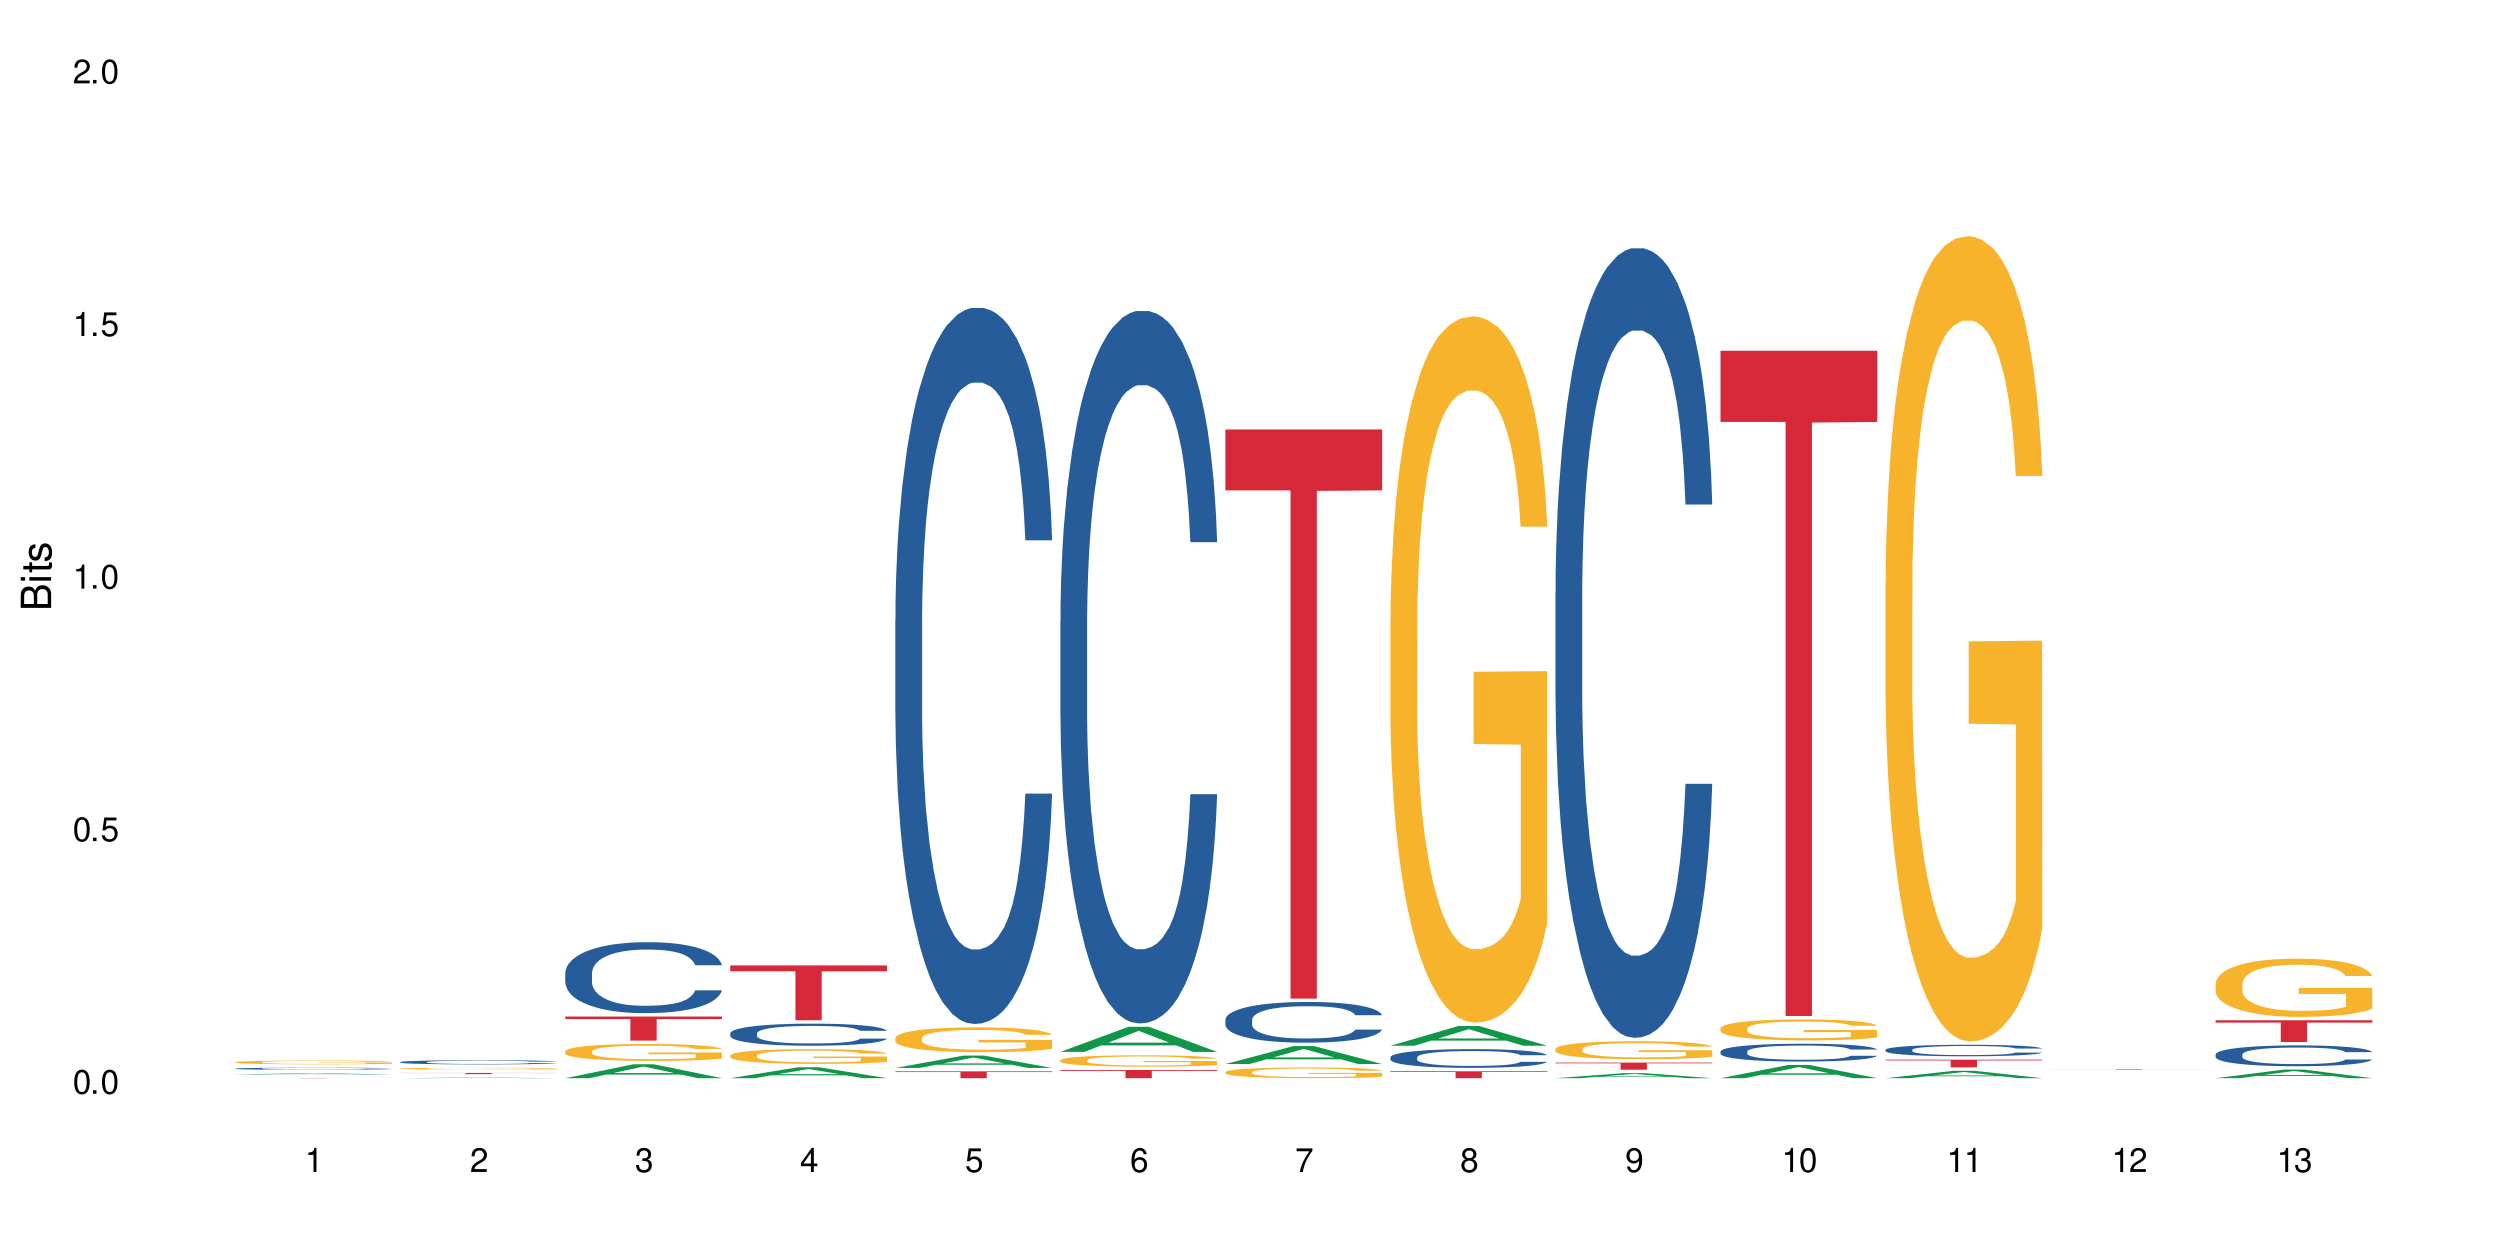<?xml version="1.0" encoding="UTF-8"?>
<svg xmlns="http://www.w3.org/2000/svg" xmlns:xlink="http://www.w3.org/1999/xlink" width="720" height="360" viewBox="0 0 720 360">
<defs>
<g>
<g id="glyph-0-0">
</g>
<g id="glyph-0-1">
<path d="M 2.641 -6.938 C 2 -6.938 1.422 -6.656 1.078 -6.172 C 0.641 -5.562 0.406 -4.641 0.406 -3.359 C 0.406 -1.016 1.188 0.219 2.641 0.219 C 4.078 0.219 4.859 -1.016 4.859 -3.297 C 4.859 -4.641 4.656 -5.547 4.203 -6.172 C 3.844 -6.656 3.281 -6.938 2.641 -6.938 Z M 2.641 -6.188 C 3.547 -6.188 4 -5.25 4 -3.375 C 4 -1.406 3.562 -0.484 2.625 -0.484 C 1.734 -0.484 1.281 -1.438 1.281 -3.344 C 1.281 -5.25 1.734 -6.188 2.641 -6.188 Z M 2.641 -6.188 "/>
</g>
<g id="glyph-0-2">
<path d="M 1.828 -1 L 0.828 -1 L 0.828 0 L 1.828 0 Z M 1.828 -1 "/>
</g>
<g id="glyph-0-3">
<path d="M 4.562 -6.797 L 1.062 -6.797 L 0.547 -3.094 L 1.328 -3.094 C 1.719 -3.562 2.047 -3.734 2.578 -3.734 C 3.484 -3.734 4.062 -3.109 4.062 -2.094 C 4.062 -1.125 3.484 -0.531 2.578 -0.531 C 1.828 -0.531 1.375 -0.906 1.188 -1.672 L 0.328 -1.672 C 0.453 -1.109 0.547 -0.844 0.75 -0.594 C 1.125 -0.078 1.828 0.219 2.594 0.219 C 3.969 0.219 4.922 -0.781 4.922 -2.219 C 4.922 -3.562 4.031 -4.484 2.719 -4.484 C 2.25 -4.484 1.859 -4.359 1.469 -4.062 L 1.734 -5.969 L 4.562 -5.969 Z M 4.562 -6.797 "/>
</g>
<g id="glyph-0-4">
<path d="M 2.484 -4.938 L 2.484 0 L 3.328 0 L 3.328 -6.938 L 2.766 -6.938 C 2.469 -5.875 2.281 -5.734 0.984 -5.562 L 0.984 -4.938 Z M 2.484 -4.938 "/>
</g>
<g id="glyph-0-5">
<path d="M 4.859 -0.828 L 1.281 -0.828 C 1.359 -1.406 1.672 -1.781 2.5 -2.281 L 3.469 -2.828 C 4.406 -3.344 4.906 -4.062 4.906 -4.906 C 4.906 -5.484 4.672 -6.031 4.266 -6.406 C 3.859 -6.766 3.375 -6.938 2.719 -6.938 C 1.859 -6.938 1.219 -6.625 0.844 -6.031 C 0.609 -5.672 0.5 -5.234 0.484 -4.531 L 1.328 -4.531 C 1.359 -5.016 1.406 -5.281 1.531 -5.516 C 1.75 -5.938 2.188 -6.203 2.703 -6.203 C 3.469 -6.203 4.031 -5.641 4.031 -4.891 C 4.031 -4.344 3.719 -3.859 3.125 -3.516 L 2.234 -3 C 0.812 -2.172 0.406 -1.531 0.328 -0.016 L 4.859 -0.016 Z M 4.859 -0.828 "/>
</g>
<g id="glyph-0-6">
<path d="M 2.125 -3.188 L 2.578 -3.188 C 3.5 -3.188 3.984 -2.766 3.984 -1.922 C 3.984 -1.062 3.469 -0.531 2.594 -0.531 C 1.656 -0.531 1.203 -1 1.156 -2.016 L 0.312 -2.016 C 0.344 -1.453 0.438 -1.094 0.609 -0.781 C 0.953 -0.109 1.625 0.219 2.547 0.219 C 3.953 0.219 4.859 -0.625 4.859 -1.938 C 4.859 -2.828 4.516 -3.297 3.703 -3.594 C 4.344 -3.844 4.656 -4.328 4.656 -5.031 C 4.656 -6.219 3.875 -6.938 2.578 -6.938 C 1.203 -6.938 0.484 -6.172 0.453 -4.703 L 1.297 -4.703 C 1.312 -5.125 1.344 -5.359 1.453 -5.578 C 1.641 -5.969 2.062 -6.203 2.594 -6.203 C 3.344 -6.203 3.797 -5.75 3.797 -5 C 3.797 -4.516 3.609 -4.219 3.25 -4.047 C 3.016 -3.953 2.703 -3.922 2.125 -3.906 Z M 2.125 -3.188 "/>
</g>
<g id="glyph-0-7">
<path d="M 3.141 -1.672 L 3.141 0 L 3.984 0 L 3.984 -1.672 L 4.984 -1.672 L 4.984 -2.438 L 3.984 -2.438 L 3.984 -6.938 L 3.359 -6.938 L 0.266 -2.578 L 0.266 -1.672 Z M 3.141 -2.438 L 1 -2.438 L 3.141 -5.5 Z M 3.141 -2.438 "/>
</g>
<g id="glyph-0-8">
<path d="M 4.781 -5.125 C 4.609 -6.266 3.891 -6.938 2.844 -6.938 C 2.094 -6.938 1.422 -6.578 1.031 -5.953 C 0.594 -5.266 0.406 -4.422 0.406 -3.172 C 0.406 -2 0.578 -1.25 0.984 -0.641 C 1.359 -0.078 1.953 0.219 2.703 0.219 C 3.984 0.219 4.922 -0.75 4.922 -2.094 C 4.922 -3.375 4.062 -4.281 2.844 -4.281 C 2.172 -4.281 1.641 -4.031 1.281 -3.516 C 1.281 -5.234 1.828 -6.188 2.797 -6.188 C 3.391 -6.188 3.797 -5.797 3.938 -5.125 Z M 2.734 -3.531 C 3.547 -3.531 4.062 -2.953 4.062 -2.031 C 4.062 -1.156 3.484 -0.531 2.703 -0.531 C 1.922 -0.531 1.328 -1.188 1.328 -2.078 C 1.328 -2.938 1.906 -3.531 2.734 -3.531 Z M 2.734 -3.531 "/>
</g>
<g id="glyph-0-9">
<path d="M 4.984 -6.797 L 0.438 -6.797 L 0.438 -5.969 L 4.109 -5.969 C 2.5 -3.656 1.828 -2.234 1.328 0 L 2.219 0 C 2.594 -2.172 3.453 -4.047 4.984 -6.094 Z M 4.984 -6.797 "/>
</g>
<g id="glyph-0-10">
<path d="M 3.75 -3.656 C 4.469 -4.094 4.688 -4.438 4.688 -5.078 C 4.688 -6.172 3.844 -6.938 2.641 -6.938 C 1.438 -6.938 0.594 -6.172 0.594 -5.094 C 0.594 -4.438 0.812 -4.094 1.516 -3.656 C 0.734 -3.266 0.359 -2.703 0.359 -1.922 C 0.359 -0.656 1.281 0.219 2.641 0.219 C 3.984 0.219 4.922 -0.656 4.922 -1.922 C 4.922 -2.703 4.531 -3.266 3.75 -3.656 Z M 2.641 -6.188 C 3.359 -6.188 3.812 -5.75 3.812 -5.062 C 3.812 -4.406 3.344 -3.984 2.641 -3.984 C 1.922 -3.984 1.453 -4.406 1.453 -5.078 C 1.453 -5.75 1.922 -6.188 2.641 -6.188 Z M 2.641 -3.266 C 3.484 -3.266 4.062 -2.719 4.062 -1.906 C 4.062 -1.078 3.484 -0.531 2.625 -0.531 C 1.797 -0.531 1.219 -1.094 1.219 -1.906 C 1.219 -2.719 1.781 -3.266 2.641 -3.266 Z M 2.641 -3.266 "/>
</g>
<g id="glyph-0-11">
<path d="M 0.516 -1.578 C 0.672 -0.453 1.406 0.219 2.438 0.219 C 3.188 0.219 3.859 -0.141 4.266 -0.766 C 4.688 -1.453 4.891 -2.297 4.891 -3.547 C 4.891 -4.719 4.703 -5.453 4.312 -6.078 C 3.938 -6.641 3.344 -6.938 2.594 -6.938 C 1.297 -6.938 0.359 -5.969 0.359 -4.625 C 0.359 -3.344 1.234 -2.453 2.453 -2.453 C 3.094 -2.453 3.578 -2.672 4.016 -3.203 C 4 -1.484 3.469 -0.531 2.5 -0.531 C 1.906 -0.531 1.484 -0.906 1.359 -1.578 Z M 2.578 -6.203 C 3.375 -6.203 3.969 -5.531 3.969 -4.641 C 3.969 -3.797 3.391 -3.188 2.547 -3.188 C 1.734 -3.188 1.234 -3.766 1.234 -4.688 C 1.234 -5.562 1.797 -6.203 2.578 -6.203 Z M 2.578 -6.203 "/>
</g>
<g id="glyph-1-0">
</g>
<g id="glyph-1-1">
<path d="M 0 -0.953 L 0 -4.891 C 0 -5.719 -0.234 -6.344 -0.734 -6.797 C -1.188 -7.234 -1.812 -7.469 -2.5 -7.469 C -3.547 -7.469 -4.188 -7 -4.625 -5.875 C -4.984 -6.688 -5.625 -7.094 -6.531 -7.094 C -7.172 -7.094 -7.734 -6.859 -8.141 -6.391 C -8.562 -5.922 -8.75 -5.344 -8.75 -4.5 L -8.75 -0.953 Z M -4.984 -2.062 L -7.766 -2.062 L -7.766 -4.219 C -7.766 -4.844 -7.688 -5.203 -7.453 -5.5 C -7.219 -5.812 -6.859 -5.969 -6.375 -5.969 C -5.891 -5.969 -5.531 -5.812 -5.297 -5.5 C -5.062 -5.203 -4.984 -4.844 -4.984 -4.219 Z M -0.984 -2.062 L -4 -2.062 L -4 -4.781 C -4 -5.766 -3.438 -6.359 -2.484 -6.359 C -1.547 -6.359 -0.984 -5.766 -0.984 -4.781 Z M -0.984 -2.062 "/>
</g>
<g id="glyph-1-2">
<path d="M -6.281 -1.797 L -6.281 -0.797 L 0 -0.797 L 0 -1.797 Z M -8.75 -1.797 L -8.75 -0.797 L -7.484 -0.797 L -7.484 -1.797 Z M -8.75 -1.797 "/>
</g>
<g id="glyph-1-3">
<path d="M -6.281 -3.047 L -6.281 -2.016 L -8.016 -2.016 L -8.016 -1.016 L -6.281 -1.016 L -6.281 -0.172 L -5.469 -0.172 L -5.469 -1.016 L -0.719 -1.016 C -0.078 -1.016 0.281 -1.453 0.281 -2.234 C 0.281 -2.5 0.25 -2.719 0.188 -3.047 L -0.641 -3.047 C -0.609 -2.906 -0.594 -2.766 -0.594 -2.562 C -0.594 -2.141 -0.719 -2.016 -1.156 -2.016 L -5.469 -2.016 L -5.469 -3.047 Z M -6.281 -3.047 "/>
</g>
<g id="glyph-1-4">
<path d="M -4.531 -5.25 C -5.766 -5.25 -6.469 -4.422 -6.469 -2.969 C -6.469 -1.516 -5.719 -0.562 -4.547 -0.562 C -3.562 -0.562 -3.094 -1.062 -2.734 -2.562 L -2.516 -3.484 C -2.344 -4.188 -2.094 -4.469 -1.641 -4.469 C -1.047 -4.469 -0.641 -3.875 -0.641 -3 C -0.641 -2.453 -0.797 -2 -1.062 -1.75 C -1.25 -1.594 -1.422 -1.531 -1.875 -1.469 L -1.875 -0.406 C -0.422 -0.453 0.281 -1.266 0.281 -2.922 C 0.281 -4.5 -0.5 -5.516 -1.719 -5.516 C -2.656 -5.516 -3.172 -4.984 -3.469 -3.734 L -3.703 -2.766 C -3.891 -1.953 -4.156 -1.609 -4.594 -1.609 C -5.188 -1.609 -5.547 -2.125 -5.547 -2.938 C -5.547 -3.75 -5.203 -4.172 -4.531 -4.203 Z M -4.531 -5.25 "/>
</g>
</g>
</defs>
<rect x="-72" y="-36" width="864" height="432" fill="rgb(100%, 100%, 100%)" fill-opacity="1"/>
<path fill-rule="nonzero" fill="rgb(6.275%, 58.824%, 28.235%)" fill-opacity="1" d="M 67.73 309.477 L 67.777 309.473 L 87.316 309.078 L 93.25 309.078 L 112.883 309.477 L 105.984 309.477 L 101.066 309.371 L 79.5 309.371 L 74.676 309.477 L 67.73 309.477 L 81.574 309.328 L 99.086 309.328 L 90.355 309.141 L 90.164 309.141 L 81.527 309.328 L 81.574 309.328 Z M 67.73 309.477 "/>
<path fill-rule="nonzero" fill="rgb(14.51%, 36.078%, 60%)" fill-opacity="1" d="M 67.73 307.762 L 67.785 307.762 L 67.785 307.75 L 67.953 307.727 L 68.336 307.699 L 68.723 307.684 L 69.715 307.648 L 71.09 307.617 L 72.523 307.594 L 73.566 307.582 L 74.504 307.57 L 76.652 307.551 L 78.027 307.539 L 79.516 307.527 L 81.332 307.52 L 82.652 307.516 L 85.629 307.504 L 87.828 307.5 L 93.227 307.5 L 95.43 307.504 L 97.027 307.504 L 98.789 307.508 L 100.273 307.516 L 102.863 307.527 L 105.176 307.543 L 106.223 307.551 L 107.875 307.566 L 109.141 307.586 L 110.02 307.598 L 111.012 307.617 L 111.895 307.645 L 112.555 307.672 L 112.883 307.695 L 105.176 307.695 L 104.789 307.672 L 104.348 307.656 L 103.523 307.633 L 102.699 307.617 L 101.543 307.602 L 100.496 307.59 L 99.062 307.582 L 97.797 307.574 L 96.477 307.57 L 95.207 307.566 L 92.785 307.562 L 88.93 307.562 L 86.785 307.566 L 85.629 307.57 L 83.977 307.578 L 82.82 307.586 L 81.441 307.598 L 80.508 307.605 L 79.352 307.621 L 78.523 307.633 L 77.586 307.652 L 77.035 307.668 L 76.543 307.684 L 76.102 307.699 L 75.77 307.719 L 75.551 307.738 L 75.441 307.758 L 75.441 307.844 L 75.551 307.863 L 75.824 307.887 L 76.543 307.922 L 77.586 307.949 L 78.801 307.973 L 79.957 307.992 L 80.617 307.996 L 81.496 308.008 L 82.875 308.02 L 84.855 308.027 L 86.012 308.035 L 87.773 308.039 L 94.164 308.039 L 95.594 308.035 L 97.082 308.031 L 99.117 308.02 L 100.383 308.012 L 101.484 308 L 102.312 307.992 L 102.863 307.984 L 103.688 307.965 L 104.348 307.945 L 104.844 307.926 L 105.176 307.91 L 112.883 307.91 L 112.555 307.93 L 112.059 307.953 L 111.562 307.969 L 110.793 307.988 L 109.91 308.004 L 108.645 308.023 L 107.598 308.035 L 106.223 308.051 L 104.957 308.062 L 103.578 308.07 L 101.543 308.082 L 100.219 308.086 L 98.789 308.09 L 97.082 308.098 L 94.934 308.102 L 88.16 308.102 L 86.453 308.098 L 84.195 308.094 L 81.387 308.086 L 79.352 308.074 L 77.754 308.062 L 76.375 308.051 L 74.836 308.039 L 72.852 308.012 L 71.641 307.996 L 70.816 307.98 L 69.879 307.957 L 69.219 307.938 L 68.445 307.906 L 67.895 307.867 L 67.73 307.84 Z M 67.73 307.762 "/>
<path fill-rule="nonzero" fill="rgb(96.863%, 70.196%, 16.863%)" fill-opacity="1" d="M 67.73 305.91 L 67.785 305.91 L 67.785 305.891 L 68.008 305.848 L 68.559 305.785 L 69.273 305.734 L 70.043 305.695 L 70.539 305.676 L 71.367 305.645 L 72.082 305.625 L 73.898 305.578 L 76.211 305.539 L 77.477 305.52 L 78.91 305.504 L 80.945 305.484 L 81.883 305.48 L 84.746 305.461 L 87.996 305.453 L 91.574 305.449 L 93.227 305.449 L 95.484 305.453 L 98.566 305.465 L 100.328 305.477 L 101.707 305.484 L 103.137 305.5 L 104.898 305.52 L 106.551 305.543 L 107.875 305.566 L 109.195 305.594 L 110.297 305.625 L 111.234 305.66 L 112.059 305.703 L 112.555 305.734 L 112.883 305.77 L 105.23 305.77 L 104.789 305.734 L 104.293 305.711 L 103.469 305.676 L 102.641 305.652 L 101.816 305.637 L 100.273 305.609 L 98.953 305.594 L 97.301 305.578 L 95.703 305.57 L 93.887 305.566 L 92.785 305.562 L 89.867 305.562 L 87.223 305.57 L 85.684 305.578 L 84.582 305.586 L 83.039 305.602 L 82.102 305.613 L 81.551 305.621 L 79.902 305.652 L 78.801 305.68 L 78.195 305.695 L 77.422 305.727 L 76.871 305.754 L 76.266 305.793 L 75.938 305.82 L 75.496 305.887 L 75.441 306.066 L 75.605 306.102 L 75.938 306.145 L 76.375 306.18 L 77.035 306.215 L 77.699 306.242 L 78.855 306.281 L 79.844 306.309 L 80.617 306.324 L 82.102 306.352 L 82.707 306.359 L 84.141 306.379 L 85.629 306.391 L 87.445 306.402 L 88.82 306.41 L 91.023 306.414 L 93.832 306.414 L 97.137 306.406 L 99.227 306.398 L 100.66 306.391 L 101.598 306.387 L 102.754 306.375 L 103.578 306.363 L 104.348 306.355 L 105.285 306.336 L 105.285 306.102 L 91.684 306.102 L 91.684 305.992 L 112.828 305.992 L 112.883 306.375 L 111.727 306.402 L 110.297 306.426 L 108.918 306.445 L 107.488 306.465 L 105.449 306.48 L 103.797 306.492 L 101.266 306.508 L 98.953 306.516 L 96.531 306.523 L 94.383 306.523 L 91.852 306.527 L 89.594 306.523 L 87.168 306.52 L 85.242 306.512 L 81.719 306.488 L 79.516 306.469 L 78.082 306.449 L 76.598 306.43 L 75.109 306.406 L 73.789 306.379 L 72.906 306.359 L 72.027 306.336 L 71.09 306.305 L 70.207 306.273 L 69.547 306.242 L 68.941 306.207 L 68.5 306.176 L 68.062 306.129 L 67.84 306.094 L 67.73 306.062 Z M 67.73 305.91 "/>
<path fill-rule="nonzero" fill="rgb(83.922%, 15.686%, 22.353%)" fill-opacity="1" d="M 67.73 310.449 L 112.883 310.449 L 112.883 310.457 L 94.066 310.457 L 94.066 310.523 L 86.496 310.523 L 86.496 310.457 L 67.73 310.457 Z M 67.73 310.449 "/>
<path fill-rule="nonzero" fill="rgb(6.275%, 58.824%, 28.235%)" fill-opacity="1" d="M 115.262 310.523 L 115.309 310.523 L 134.848 310.332 L 140.781 310.332 L 160.414 310.523 L 153.516 310.523 L 148.598 310.473 L 127.031 310.473 L 122.207 310.523 L 115.262 310.523 L 129.105 310.453 L 146.617 310.453 L 137.887 310.363 L 137.691 310.363 L 129.059 310.453 L 129.105 310.453 Z M 115.262 310.523 "/>
<path fill-rule="nonzero" fill="rgb(14.51%, 36.078%, 60%)" fill-opacity="1" d="M 115.262 305.871 L 115.316 305.871 L 115.316 305.844 L 115.48 305.805 L 115.867 305.75 L 116.254 305.715 L 117.242 305.652 L 118.621 305.59 L 120.051 305.539 L 121.098 305.512 L 122.035 305.492 L 124.184 305.449 L 125.559 305.43 L 127.047 305.41 L 128.863 305.391 L 130.184 305.383 L 133.156 305.363 L 135.359 305.355 L 137.066 305.352 L 140.758 305.352 L 142.961 305.359 L 144.555 305.363 L 146.316 305.371 L 147.805 305.383 L 150.395 305.406 L 152.707 305.438 L 153.75 305.453 L 155.402 305.488 L 156.672 305.52 L 157.551 305.547 L 158.543 305.59 L 159.422 305.637 L 160.086 305.695 L 160.414 305.742 L 152.707 305.742 L 152.32 305.695 L 151.879 305.664 L 151.055 305.617 L 150.227 305.586 L 149.07 305.555 L 148.023 305.535 L 146.594 305.512 L 145.328 305.5 L 144.004 305.492 L 142.738 305.484 L 140.316 305.477 L 137.508 305.477 L 136.461 305.48 L 134.312 305.488 L 133.156 305.496 L 131.504 305.512 L 130.348 305.527 L 128.973 305.547 L 128.035 305.566 L 126.879 305.594 L 126.055 305.621 L 125.117 305.656 L 124.566 305.684 L 124.07 305.715 L 123.633 305.75 L 123.301 305.789 L 123.082 305.828 L 122.969 305.867 L 122.969 306.035 L 123.082 306.074 L 123.355 306.121 L 124.07 306.188 L 125.117 306.246 L 126.328 306.293 L 127.484 306.324 L 128.145 306.34 L 129.027 306.359 L 130.402 306.379 L 132.387 306.402 L 133.543 306.41 L 135.305 306.418 L 137.121 306.422 L 139.547 306.422 L 141.691 306.418 L 143.125 306.414 L 144.609 306.406 L 146.648 306.387 L 147.914 306.367 L 149.016 306.348 L 149.844 306.328 L 150.395 306.309 L 151.219 306.277 L 151.879 306.238 L 152.375 306.199 L 152.707 306.164 L 160.414 306.164 L 160.086 306.207 L 159.59 306.25 L 159.094 306.281 L 158.324 306.32 L 157.441 306.352 L 156.176 306.391 L 155.129 306.418 L 153.75 306.445 L 152.484 306.465 L 151.109 306.484 L 149.07 306.504 L 147.75 306.516 L 146.316 306.527 L 144.609 306.535 L 142.465 306.543 L 140.152 306.547 L 135.691 306.547 L 133.984 306.539 L 131.727 306.531 L 128.918 306.512 L 126.879 306.492 L 125.281 306.469 L 123.906 306.449 L 122.363 306.418 L 120.383 306.371 L 119.172 306.332 L 118.344 306.305 L 117.41 306.262 L 116.746 306.223 L 115.977 306.16 L 115.426 306.082 L 115.262 306.023 Z M 115.262 305.871 "/>
<path fill-rule="nonzero" fill="rgb(96.863%, 70.196%, 16.863%)" fill-opacity="1" d="M 115.262 307.738 L 115.316 307.738 L 115.316 307.73 L 115.535 307.707 L 116.086 307.68 L 116.805 307.656 L 117.574 307.637 L 118.07 307.629 L 118.895 307.613 L 119.609 307.602 L 121.43 307.582 L 123.742 307.562 L 125.008 307.555 L 126.438 307.547 L 128.477 307.539 L 129.414 307.535 L 132.277 307.527 L 135.523 307.523 L 139.105 307.52 L 140.758 307.523 L 143.016 307.523 L 146.098 307.527 L 147.859 307.535 L 149.238 307.539 L 150.668 307.543 L 152.43 307.555 L 154.082 307.566 L 155.402 307.574 L 156.727 307.59 L 157.828 307.605 L 158.762 307.621 L 159.59 307.641 L 160.086 307.656 L 160.414 307.672 L 152.762 307.672 L 152.32 307.656 L 151.824 307.645 L 151 307.629 L 150.172 307.617 L 149.348 307.609 L 147.805 307.598 L 146.484 307.59 L 144.832 307.582 L 143.234 307.578 L 141.418 307.574 L 137.398 307.574 L 134.754 307.578 L 133.211 307.582 L 132.109 307.586 L 130.57 307.594 L 129.633 307.598 L 129.082 307.602 L 127.43 307.617 L 126.328 307.629 L 125.723 307.637 L 124.953 307.652 L 124.402 307.664 L 123.797 307.684 L 123.465 307.695 L 123.023 307.727 L 122.969 307.812 L 123.137 307.828 L 123.465 307.848 L 123.906 307.863 L 124.566 307.883 L 125.227 307.895 L 126.383 307.914 L 127.375 307.926 L 128.145 307.934 L 129.633 307.945 L 130.238 307.949 L 131.672 307.957 L 133.156 307.965 L 134.973 307.973 L 136.352 307.973 L 138.555 307.977 L 141.363 307.977 L 144.668 307.973 L 146.758 307.969 L 148.191 307.965 L 149.125 307.961 L 150.281 307.957 L 151.109 307.953 L 151.879 307.949 L 152.816 307.941 L 152.816 307.828 L 139.215 307.828 L 139.215 307.777 L 160.359 307.777 L 160.414 307.957 L 159.258 307.969 L 157.828 307.98 L 156.449 307.992 L 155.02 308 L 152.98 308.008 L 151.328 308.012 L 148.797 308.02 L 146.484 308.023 L 144.059 308.027 L 137.121 308.027 L 134.699 308.023 L 132.773 308.023 L 131.012 308.016 L 129.246 308.012 L 127.047 308 L 125.613 307.992 L 124.125 307.984 L 122.641 307.973 L 121.316 307.961 L 120.438 307.949 L 119.555 307.938 L 118.621 307.926 L 117.738 307.91 L 117.078 307.895 L 116.473 307.879 L 116.031 307.863 L 115.59 307.844 L 115.371 307.824 L 115.262 307.812 Z M 115.262 307.738 "/>
<path fill-rule="nonzero" fill="rgb(83.922%, 15.686%, 22.353%)" fill-opacity="1" d="M 115.262 309.004 L 160.414 309.004 L 160.414 309.039 L 141.598 309.043 L 141.598 309.355 L 134.023 309.355 L 134.023 309.043 L 133.914 309.039 L 115.262 309.039 Z M 115.262 309.004 "/>
<path fill-rule="nonzero" fill="rgb(6.275%, 58.824%, 28.235%)" fill-opacity="1" d="M 162.793 310.52 L 162.84 310.516 L 182.379 306.516 L 188.312 306.516 L 207.945 310.523 L 201.047 310.523 L 196.125 309.477 L 174.562 309.477 L 169.738 310.52 L 162.793 310.52 L 176.637 309.043 L 194.148 309.039 L 185.418 307.168 L 185.32 307.164 L 185.223 307.176 L 176.59 309.039 L 176.637 309.043 Z M 162.793 310.52 "/>
<path fill-rule="nonzero" fill="rgb(14.51%, 36.078%, 60%)" fill-opacity="1" d="M 162.793 280.246 L 162.848 280.23 L 162.848 279.781 L 163.012 279.07 L 163.398 278.176 L 163.781 277.559 L 164.773 276.457 L 166.148 275.395 L 167.582 274.574 L 168.629 274.09 L 169.562 273.715 L 171.711 273.023 L 173.09 272.668 L 174.574 272.352 L 176.391 272.035 L 177.715 271.848 L 180.688 271.551 L 182.891 271.418 L 184.598 271.363 L 188.285 271.363 L 190.488 271.438 L 192.086 271.531 L 193.848 271.68 L 195.336 271.848 L 197.922 272.258 L 200.234 272.781 L 201.281 273.082 L 202.934 273.66 L 204.199 274.219 L 205.082 274.703 L 206.074 275.395 L 206.953 276.234 L 207.613 277.188 L 207.945 277.988 L 200.234 277.988 L 199.852 277.242 L 199.41 276.664 L 198.582 275.898 L 197.758 275.355 L 196.602 274.816 L 195.555 274.461 L 194.125 274.105 L 192.855 273.883 L 191.535 273.715 L 190.27 273.602 L 187.848 273.492 L 185.039 273.492 L 183.992 273.527 L 181.844 273.676 L 180.688 273.809 L 179.035 274.07 L 177.879 274.312 L 176.504 274.684 L 175.566 275.004 L 174.41 275.488 L 173.586 275.918 L 172.648 276.531 L 172.098 277 L 171.602 277.523 L 171.16 278.137 L 170.832 278.793 L 170.609 279.48 L 170.5 280.152 L 170.5 283.047 L 170.609 283.719 L 170.887 284.504 L 171.602 285.641 L 172.648 286.629 L 173.859 287.414 L 175.016 287.973 L 175.676 288.234 L 176.559 288.535 L 177.934 288.906 L 179.918 289.281 L 181.074 289.43 L 182.836 289.578 L 184.652 289.656 L 187.074 289.656 L 189.223 289.578 L 190.656 289.488 L 192.141 289.336 L 194.18 289.02 L 195.445 288.723 L 196.547 288.367 L 197.371 288.012 L 197.922 287.715 L 198.75 287.133 L 199.41 286.5 L 199.906 285.848 L 200.234 285.211 L 207.945 285.211 L 207.613 285.957 L 207.117 286.688 L 206.625 287.227 L 205.852 287.883 L 204.973 288.461 L 203.703 289.113 L 202.66 289.543 L 201.281 290.008 L 200.016 290.363 L 198.641 290.68 L 196.602 291.055 L 195.281 291.242 L 193.848 291.41 L 192.141 291.559 L 189.992 291.688 L 187.68 291.762 L 185.535 291.781 L 183.219 291.746 L 181.512 291.672 L 179.254 291.504 L 176.449 291.168 L 174.41 290.812 L 172.812 290.457 L 171.438 290.082 L 169.895 289.578 L 167.914 288.758 L 166.699 288.125 L 165.875 287.602 L 164.938 286.875 L 164.277 286.219 L 163.508 285.176 L 162.957 283.852 L 162.793 282.824 Z M 162.793 280.246 "/>
<path fill-rule="nonzero" fill="rgb(96.863%, 70.196%, 16.863%)" fill-opacity="1" d="M 162.793 302.758 L 162.848 302.754 L 162.848 302.664 L 163.066 302.465 L 163.617 302.188 L 164.332 301.961 L 165.105 301.781 L 165.602 301.688 L 166.426 301.555 L 167.141 301.457 L 168.957 301.258 L 171.27 301.07 L 172.539 300.992 L 173.969 300.914 L 176.008 300.832 L 176.941 300.801 L 179.805 300.73 L 183.055 300.684 L 186.633 300.672 L 188.285 300.676 L 190.543 300.691 L 193.629 300.742 L 195.391 300.785 L 196.766 300.832 L 198.199 300.891 L 199.961 300.977 L 201.613 301.086 L 202.934 301.191 L 204.254 301.324 L 205.355 301.469 L 206.293 301.621 L 207.117 301.809 L 207.613 301.965 L 207.945 302.121 L 200.289 302.121 L 199.852 301.965 L 199.355 301.844 L 198.527 301.699 L 197.703 301.59 L 196.875 301.508 L 195.336 301.391 L 194.012 301.32 L 192.363 301.258 L 190.766 301.219 L 188.949 301.191 L 187.848 301.184 L 184.926 301.184 L 182.285 301.215 L 180.742 301.25 L 179.641 301.285 L 178.098 301.352 L 177.164 301.406 L 176.613 301.441 L 174.961 301.578 L 173.859 301.703 L 173.254 301.789 L 172.484 301.922 L 171.934 302.039 L 171.328 302.219 L 170.996 302.352 L 170.555 302.656 L 170.5 303.453 L 170.664 303.625 L 170.996 303.805 L 171.438 303.965 L 172.098 304.137 L 172.758 304.266 L 173.914 304.438 L 174.906 304.555 L 175.676 304.629 L 177.164 304.75 L 177.77 304.789 L 179.199 304.867 L 180.688 304.93 L 182.504 304.984 L 183.883 305.012 L 186.082 305.035 L 188.891 305.035 L 192.195 305.008 L 194.289 304.973 L 195.719 304.938 L 196.656 304.906 L 197.812 304.855 L 198.641 304.812 L 199.41 304.762 L 200.348 304.688 L 200.348 303.625 L 186.746 303.621 L 186.746 303.121 L 207.891 303.117 L 207.945 304.855 L 206.789 304.977 L 205.355 305.09 L 203.98 305.18 L 202.547 305.258 L 200.512 305.34 L 198.859 305.395 L 196.324 305.457 L 194.012 305.496 L 191.59 305.523 L 189.441 305.535 L 186.91 305.539 L 184.652 305.531 L 182.23 305.504 L 180.301 305.469 L 178.539 305.426 L 176.777 305.367 L 174.574 305.273 L 173.145 305.199 L 171.656 305.105 L 170.172 304.992 L 168.848 304.875 L 167.969 304.781 L 167.086 304.672 L 166.148 304.539 L 165.27 304.391 L 164.609 304.25 L 164.004 304.094 L 163.562 303.949 L 163.121 303.75 L 162.902 303.59 L 162.793 303.449 Z M 162.793 302.758 "/>
<path fill-rule="nonzero" fill="rgb(83.922%, 15.686%, 22.353%)" fill-opacity="1" d="M 162.793 292.758 L 207.945 292.758 L 207.945 293.5 L 189.125 293.504 L 189.125 299.695 L 181.555 299.695 L 181.555 293.512 L 181.445 293.5 L 162.793 293.5 Z M 162.793 292.758 "/>
<path fill-rule="nonzero" fill="rgb(6.275%, 58.824%, 28.235%)" fill-opacity="1" d="M 210.32 310.52 L 210.371 310.516 L 229.906 307.367 L 235.84 307.367 L 255.477 310.523 L 248.578 310.523 L 243.656 309.699 L 222.094 309.699 L 217.27 310.52 L 210.32 310.52 L 224.168 309.359 L 241.68 309.355 L 232.945 307.883 L 232.852 307.883 L 232.754 307.891 L 224.117 309.355 L 224.168 309.359 Z M 210.32 310.52 "/>
<path fill-rule="nonzero" fill="rgb(14.51%, 36.078%, 60%)" fill-opacity="1" d="M 210.32 297.582 L 210.375 297.574 L 210.375 297.434 L 210.543 297.215 L 210.926 296.934 L 211.312 296.742 L 212.305 296.402 L 213.68 296.07 L 215.113 295.812 L 216.16 295.664 L 217.094 295.547 L 219.242 295.332 L 220.617 295.223 L 222.105 295.125 L 223.922 295.023 L 225.246 294.965 L 228.219 294.875 L 230.422 294.832 L 232.129 294.816 L 235.816 294.816 L 238.02 294.84 L 239.617 294.867 L 241.379 294.914 L 242.863 294.965 L 245.453 295.094 L 247.766 295.258 L 248.812 295.352 L 250.465 295.531 L 251.73 295.703 L 252.613 295.855 L 253.602 296.07 L 254.484 296.332 L 255.145 296.629 L 255.477 296.879 L 247.766 296.879 L 247.379 296.645 L 246.941 296.465 L 246.113 296.227 L 245.289 296.059 L 244.133 295.891 L 243.086 295.781 L 241.652 295.668 L 240.387 295.598 L 239.066 295.547 L 237.801 295.512 L 235.375 295.477 L 232.566 295.477 L 231.523 295.488 L 229.375 295.535 L 228.219 295.578 L 226.566 295.656 L 225.41 295.734 L 224.031 295.848 L 223.098 295.949 L 221.941 296.098 L 221.113 296.234 L 220.18 296.426 L 219.629 296.57 L 219.133 296.73 L 218.691 296.922 L 218.359 297.129 L 218.141 297.344 L 218.031 297.551 L 218.031 298.453 L 218.141 298.66 L 218.418 298.906 L 219.133 299.258 L 220.18 299.566 L 221.391 299.809 L 222.547 299.984 L 223.207 300.066 L 224.086 300.16 L 225.465 300.273 L 227.445 300.391 L 228.602 300.438 L 230.367 300.484 L 232.184 300.508 L 234.605 300.508 L 236.754 300.484 L 238.184 300.457 L 239.672 300.41 L 241.707 300.309 L 242.977 300.219 L 244.078 300.105 L 244.902 299.996 L 245.453 299.902 L 246.277 299.723 L 246.941 299.527 L 247.438 299.324 L 247.766 299.125 L 255.477 299.125 L 255.145 299.359 L 254.648 299.582 L 254.152 299.754 L 253.383 299.957 L 252.5 300.137 L 251.234 300.34 L 250.188 300.473 L 248.812 300.617 L 247.547 300.727 L 246.168 300.828 L 244.133 300.941 L 242.809 301 L 241.379 301.055 L 239.672 301.102 L 237.523 301.141 L 235.211 301.164 L 233.062 301.168 L 230.75 301.156 L 229.043 301.133 L 226.785 301.082 L 223.977 300.977 L 221.941 300.867 L 220.344 300.758 L 218.965 300.641 L 217.426 300.484 L 215.441 300.23 L 214.23 300.031 L 213.406 299.867 L 212.469 299.641 L 211.809 299.438 L 211.039 299.113 L 210.488 298.699 L 210.32 298.383 Z M 210.32 297.582 "/>
<path fill-rule="nonzero" fill="rgb(96.863%, 70.196%, 16.863%)" fill-opacity="1" d="M 210.32 303.965 L 210.375 303.961 L 210.375 303.883 L 210.598 303.707 L 211.148 303.469 L 211.863 303.27 L 212.633 303.113 L 213.129 303.031 L 213.957 302.918 L 214.672 302.832 L 216.488 302.656 L 218.801 302.492 L 220.066 302.422 L 221.5 302.355 L 223.539 302.285 L 224.473 302.258 L 227.336 302.195 L 230.586 302.156 L 234.164 302.145 L 235.816 302.148 L 238.074 302.164 L 241.156 302.207 L 242.922 302.246 L 244.297 302.285 L 245.73 302.332 L 247.492 302.41 L 249.145 302.504 L 250.465 302.598 L 251.785 302.715 L 252.887 302.84 L 253.824 302.973 L 254.648 303.137 L 255.145 303.273 L 255.477 303.41 L 247.82 303.41 L 247.379 303.273 L 246.887 303.168 L 246.059 303.039 L 245.234 302.945 L 244.406 302.875 L 242.863 302.773 L 241.543 302.711 L 239.891 302.656 L 238.293 302.621 L 236.477 302.598 L 235.375 302.59 L 232.457 302.59 L 229.816 302.617 L 228.273 302.648 L 227.172 302.68 L 225.629 302.738 L 224.695 302.785 L 224.145 302.816 L 222.492 302.938 L 221.391 303.043 L 220.785 303.117 L 220.012 303.234 L 219.461 303.34 L 218.855 303.496 L 218.527 303.609 L 218.086 303.875 L 218.031 304.574 L 218.195 304.723 L 218.527 304.879 L 218.965 305.02 L 219.629 305.168 L 220.289 305.281 L 221.445 305.434 L 222.438 305.531 L 223.207 305.598 L 224.695 305.703 L 225.301 305.738 L 226.73 305.809 L 228.219 305.863 L 230.035 305.91 L 231.41 305.934 L 233.613 305.953 L 236.422 305.953 L 239.727 305.93 L 241.82 305.898 L 243.25 305.867 L 244.188 305.84 L 245.344 305.797 L 246.168 305.758 L 246.941 305.715 L 247.875 305.648 L 247.875 304.723 L 234.273 304.719 L 234.273 304.281 L 255.422 304.277 L 255.477 305.797 L 254.32 305.902 L 252.887 306.004 L 251.512 306.082 L 250.078 306.148 L 248.043 306.219 L 246.391 306.266 L 243.855 306.32 L 241.543 306.355 L 239.121 306.379 L 236.973 306.391 L 234.441 306.395 L 232.184 306.387 L 229.758 306.363 L 227.832 306.332 L 226.07 306.293 L 224.309 306.242 L 222.105 306.16 L 220.672 306.098 L 219.188 306.016 L 217.699 305.918 L 216.379 305.812 L 215.496 305.73 L 214.617 305.637 L 213.68 305.52 L 212.801 305.391 L 212.137 305.27 L 211.531 305.133 L 211.094 305.004 L 210.652 304.832 L 210.43 304.691 L 210.32 304.57 Z M 210.32 303.965 "/>
<path fill-rule="nonzero" fill="rgb(83.922%, 15.686%, 22.353%)" fill-opacity="1" d="M 210.32 278.039 L 255.477 278.039 L 255.477 279.73 L 236.656 279.746 L 236.656 293.84 L 229.086 293.84 L 229.086 279.762 L 228.977 279.73 L 210.32 279.73 Z M 210.32 278.039 "/>
<path fill-rule="nonzero" fill="rgb(6.275%, 58.824%, 28.235%)" fill-opacity="1" d="M 257.852 307.566 L 257.898 307.562 L 277.438 304.016 L 283.371 304.016 L 303.004 307.57 L 296.105 307.57 L 291.188 306.641 L 269.621 306.641 L 264.797 307.566 L 257.852 307.566 L 271.695 306.258 L 289.207 306.254 L 280.477 304.594 L 280.379 304.594 L 280.285 304.602 L 271.648 306.254 L 271.695 306.258 Z M 257.852 307.566 "/>
<path fill-rule="nonzero" fill="rgb(14.51%, 36.078%, 60%)" fill-opacity="1" d="M 257.852 178.43 L 257.906 178.238 L 257.906 173.715 L 258.07 166.555 L 258.457 157.508 L 258.844 151.285 L 259.832 140.168 L 261.211 129.422 L 262.641 121.129 L 263.688 116.23 L 264.625 112.461 L 266.773 105.484 L 268.148 101.902 L 269.637 98.699 L 271.453 95.496 L 272.773 93.609 L 275.746 90.594 L 277.949 89.277 L 279.656 88.711 L 283.348 88.711 L 285.551 89.465 L 287.145 90.406 L 288.91 91.914 L 290.395 93.609 L 292.984 97.758 L 295.297 103.035 L 296.344 106.051 L 297.996 111.895 L 299.262 117.547 L 300.141 122.449 L 301.133 129.422 L 302.016 137.906 L 302.676 147.516 L 303.004 155.621 L 295.297 155.621 L 294.91 148.082 L 294.469 142.238 L 293.645 134.512 L 292.816 129.047 L 291.66 123.578 L 290.617 120 L 289.184 116.418 L 287.918 114.156 L 286.598 112.461 L 285.328 111.328 L 282.906 110.199 L 280.098 110.199 L 279.051 110.574 L 276.902 112.082 L 275.746 113.402 L 274.098 116.039 L 272.941 118.492 L 271.562 122.262 L 270.625 125.465 L 269.469 130.367 L 268.645 134.699 L 267.707 140.922 L 267.156 145.633 L 266.66 150.91 L 266.223 157.129 L 265.891 163.727 L 265.672 170.699 L 265.562 177.484 L 265.562 206.703 L 265.672 213.488 L 265.945 221.402 L 266.66 232.902 L 267.707 242.891 L 268.918 250.805 L 270.074 256.461 L 270.738 259.102 L 271.617 262.117 L 272.996 265.887 L 274.977 269.656 L 276.133 271.164 L 277.895 272.672 L 279.711 273.426 L 282.137 273.426 L 284.281 272.672 L 285.715 271.727 L 287.203 270.219 L 289.238 267.016 L 290.504 264 L 291.605 260.418 L 292.434 256.84 L 292.984 253.824 L 293.809 247.98 L 294.469 241.57 L 294.965 234.973 L 295.297 228.566 L 303.004 228.566 L 302.676 236.105 L 302.18 243.457 L 301.684 248.922 L 300.914 255.52 L 300.031 261.363 L 298.766 267.957 L 297.719 272.293 L 296.344 277.008 L 295.074 280.586 L 293.699 283.793 L 291.66 287.562 L 290.34 289.445 L 288.91 291.141 L 287.203 292.648 L 285.055 293.969 L 282.742 294.723 L 280.594 294.91 L 278.281 294.535 L 276.574 293.781 L 274.316 292.086 L 271.508 288.691 L 269.469 285.109 L 267.875 281.531 L 266.496 277.762 L 264.953 272.672 L 262.973 264.379 L 261.762 257.969 L 260.934 252.691 L 260 245.34 L 259.34 238.742 L 258.566 228.188 L 258.016 214.805 L 257.852 204.441 Z M 257.852 178.43 "/>
<path fill-rule="nonzero" fill="rgb(96.863%, 70.196%, 16.863%)" fill-opacity="1" d="M 257.852 298.949 L 257.906 298.945 L 257.906 298.812 L 258.125 298.52 L 258.676 298.113 L 259.395 297.781 L 260.164 297.52 L 260.66 297.383 L 261.484 297.188 L 262.203 297.043 L 264.02 296.75 L 266.332 296.473 L 267.598 296.355 L 269.031 296.246 L 271.066 296.121 L 272.004 296.074 L 274.867 295.973 L 278.117 295.906 L 281.695 295.887 L 283.348 295.891 L 285.605 295.918 L 288.688 295.992 L 290.449 296.055 L 291.828 296.121 L 293.258 296.207 L 295.02 296.336 L 296.672 296.492 L 297.996 296.648 L 299.316 296.848 L 300.418 297.055 L 301.352 297.285 L 302.18 297.559 L 302.676 297.789 L 303.004 298.016 L 295.352 298.016 L 294.91 297.789 L 294.414 297.609 L 293.59 297.395 L 292.762 297.238 L 291.938 297.113 L 290.395 296.945 L 289.074 296.84 L 287.422 296.75 L 285.824 296.691 L 284.008 296.648 L 282.906 296.637 L 279.988 296.637 L 277.344 296.684 L 275.805 296.734 L 274.703 296.789 L 273.16 296.887 L 272.223 296.965 L 271.672 297.016 L 270.02 297.219 L 268.918 297.402 L 268.312 297.527 L 267.543 297.723 L 266.992 297.898 L 266.387 298.16 L 266.055 298.355 L 265.617 298.801 L 265.562 299.977 L 265.727 300.223 L 266.055 300.492 L 266.496 300.727 L 267.156 300.977 L 267.82 301.164 L 268.977 301.422 L 269.965 301.59 L 270.738 301.699 L 272.223 301.879 L 272.828 301.938 L 274.262 302.055 L 275.746 302.145 L 277.566 302.223 L 278.941 302.262 L 281.145 302.297 L 283.953 302.297 L 287.258 302.258 L 289.348 302.203 L 290.781 302.152 L 291.719 302.105 L 292.875 302.035 L 293.699 301.969 L 294.469 301.898 L 295.406 301.785 L 295.406 300.223 L 281.805 300.219 L 281.805 299.484 L 302.949 299.48 L 303.004 302.035 L 301.848 302.211 L 300.418 302.379 L 299.039 302.512 L 297.609 302.621 L 295.57 302.746 L 293.918 302.824 L 291.387 302.918 L 289.074 302.977 L 286.652 303.016 L 284.504 303.035 L 281.969 303.039 L 279.711 303.027 L 277.289 302.988 L 275.363 302.938 L 273.602 302.871 L 271.84 302.785 L 269.637 302.648 L 268.203 302.539 L 266.719 302.398 L 265.23 302.238 L 263.91 302.059 L 263.027 301.922 L 262.148 301.766 L 261.211 301.57 L 260.328 301.348 L 259.668 301.145 L 259.062 300.918 L 258.621 300.703 L 258.184 300.406 L 257.961 300.172 L 257.852 299.969 Z M 257.852 298.949 "/>
<path fill-rule="nonzero" fill="rgb(83.922%, 15.686%, 22.353%)" fill-opacity="1" d="M 257.852 308.543 L 303.004 308.543 L 303.004 308.754 L 284.188 308.758 L 284.188 310.523 L 276.617 310.523 L 276.617 308.758 L 276.504 308.754 L 257.852 308.754 Z M 257.852 308.543 "/>
<path fill-rule="nonzero" fill="rgb(6.275%, 58.824%, 28.235%)" fill-opacity="1" d="M 305.383 302.945 L 305.43 302.938 L 324.969 295.727 L 330.902 295.727 L 350.535 302.949 L 343.637 302.949 L 338.715 301.066 L 317.152 301.066 L 312.328 302.945 L 305.383 302.945 L 319.227 300.285 L 336.738 300.277 L 328.008 296.906 L 327.91 296.898 L 327.812 296.922 L 319.18 300.277 L 319.227 300.285 Z M 305.383 302.945 "/>
<path fill-rule="nonzero" fill="rgb(14.51%, 36.078%, 60%)" fill-opacity="1" d="M 305.383 178.848 L 305.438 178.66 L 305.438 174.16 L 305.602 167.035 L 305.988 158.031 L 306.371 151.844 L 307.363 140.777 L 308.742 130.086 L 310.172 121.836 L 311.219 116.957 L 312.156 113.207 L 314.301 106.27 L 315.68 102.703 L 317.164 99.516 L 318.984 96.328 L 320.305 94.453 L 323.277 91.453 L 325.48 90.141 L 327.188 89.578 L 330.879 89.578 L 333.078 90.328 L 334.676 91.266 L 336.438 92.766 L 337.926 94.453 L 340.512 98.578 L 342.828 103.832 L 343.871 106.832 L 345.523 112.645 L 346.789 118.27 L 347.672 123.148 L 348.664 130.086 L 349.543 138.527 L 350.203 148.09 L 350.535 156.156 L 342.828 156.156 L 342.441 148.652 L 342 142.84 L 341.176 135.152 L 340.348 129.711 L 339.191 124.273 L 338.145 120.711 L 336.715 117.145 L 335.449 114.895 L 334.125 113.207 L 332.859 112.082 L 330.438 110.957 L 327.629 110.957 L 326.582 111.332 L 324.434 112.832 L 323.277 114.145 L 321.625 116.77 L 320.469 119.207 L 319.094 122.961 L 318.156 126.148 L 317 131.023 L 316.176 135.34 L 315.238 141.527 L 314.688 146.215 L 314.191 151.469 L 313.75 157.656 L 313.422 164.219 L 313.199 171.16 L 313.09 177.91 L 313.09 206.98 L 313.199 213.73 L 313.477 221.609 L 314.191 233.051 L 315.238 242.988 L 316.449 250.867 L 317.605 256.492 L 318.266 259.117 L 319.148 262.121 L 320.523 265.871 L 322.508 269.621 L 323.664 271.121 L 325.426 272.621 L 327.242 273.371 L 329.664 273.371 L 331.812 272.621 L 333.246 271.684 L 334.73 270.184 L 336.77 266.996 L 338.035 263.996 L 339.137 260.43 L 339.961 256.867 L 340.512 253.867 L 341.34 248.055 L 342 241.676 L 342.496 235.113 L 342.828 228.734 L 350.535 228.734 L 350.203 236.238 L 349.711 243.551 L 349.215 248.992 L 348.441 255.555 L 347.562 261.367 L 346.297 267.934 L 345.25 272.246 L 343.871 276.934 L 342.605 280.5 L 341.23 283.688 L 339.191 287.438 L 337.871 289.312 L 336.438 291 L 334.73 292.5 L 332.586 293.812 L 330.27 294.566 L 328.125 294.754 L 325.812 294.379 L 324.105 293.625 L 321.848 291.938 L 319.039 288.562 L 317 285 L 315.402 281.438 L 314.027 277.684 L 312.484 272.621 L 310.504 264.371 L 309.293 257.992 L 308.465 252.742 L 307.531 245.426 L 306.867 238.863 L 306.098 228.359 L 305.547 215.047 L 305.383 204.73 Z M 305.383 178.848 "/>
<path fill-rule="nonzero" fill="rgb(96.863%, 70.196%, 16.863%)" fill-opacity="1" d="M 305.383 305.324 L 305.438 305.32 L 305.438 305.262 L 305.656 305.125 L 306.207 304.941 L 306.922 304.789 L 307.695 304.672 L 308.191 304.609 L 309.016 304.52 L 309.73 304.453 L 311.551 304.32 L 313.863 304.191 L 315.129 304.141 L 316.559 304.09 L 318.598 304.031 L 319.535 304.012 L 322.398 303.965 L 325.645 303.934 L 329.227 303.926 L 330.879 303.93 L 333.137 303.941 L 336.219 303.973 L 337.98 304.004 L 339.355 304.031 L 340.789 304.07 L 342.551 304.129 L 344.203 304.203 L 345.523 304.273 L 346.848 304.363 L 347.949 304.457 L 348.883 304.562 L 349.711 304.688 L 350.203 304.793 L 350.535 304.898 L 342.883 304.898 L 342.441 304.793 L 341.945 304.711 L 341.121 304.613 L 340.293 304.543 L 339.469 304.484 L 337.926 304.406 L 336.605 304.359 L 334.953 304.32 L 333.355 304.293 L 331.539 304.273 L 330.438 304.27 L 327.52 304.27 L 324.875 304.289 L 323.332 304.312 L 322.23 304.336 L 320.691 304.383 L 319.754 304.418 L 319.203 304.441 L 317.551 304.535 L 316.449 304.617 L 315.844 304.672 L 315.074 304.762 L 314.523 304.844 L 313.918 304.961 L 313.586 305.051 L 313.145 305.254 L 313.09 305.793 L 313.258 305.906 L 313.586 306.027 L 314.027 306.133 L 314.688 306.246 L 315.348 306.336 L 316.504 306.449 L 317.496 306.527 L 318.266 306.578 L 319.754 306.66 L 320.359 306.688 L 321.793 306.738 L 323.277 306.781 L 325.094 306.816 L 326.473 306.836 L 328.676 306.852 L 331.484 306.852 L 334.785 306.832 L 336.879 306.809 L 338.312 306.785 L 339.246 306.766 L 340.402 306.73 L 341.23 306.703 L 342 306.668 L 342.938 306.617 L 342.938 305.906 L 329.336 305.902 L 329.336 305.566 L 350.48 305.566 L 350.535 306.73 L 349.379 306.812 L 347.949 306.891 L 346.57 306.949 L 345.141 307 L 343.102 307.055 L 341.449 307.094 L 338.918 307.133 L 336.605 307.16 L 334.18 307.18 L 332.035 307.188 L 329.5 307.191 L 327.242 307.184 L 324.82 307.168 L 322.895 307.145 L 321.129 307.113 L 319.367 307.074 L 317.164 307.012 L 315.734 306.961 L 314.246 306.898 L 312.762 306.824 L 311.438 306.742 L 310.559 306.68 L 309.676 306.609 L 308.742 306.52 L 307.859 306.418 L 307.199 306.324 L 306.594 306.223 L 306.152 306.121 L 305.711 305.988 L 305.492 305.883 L 305.383 305.789 Z M 305.383 305.324 "/>
<path fill-rule="nonzero" fill="rgb(83.922%, 15.686%, 22.353%)" fill-opacity="1" d="M 305.383 308.164 L 350.535 308.164 L 350.535 308.418 L 331.719 308.418 L 331.719 310.523 L 324.145 310.523 L 324.145 308.422 L 324.035 308.418 L 305.383 308.418 Z M 305.383 308.164 "/>
<path fill-rule="nonzero" fill="rgb(6.275%, 58.824%, 28.235%)" fill-opacity="1" d="M 352.91 306.441 L 352.961 306.438 L 372.496 301.266 L 378.43 301.266 L 398.066 306.445 L 391.168 306.445 L 386.246 305.094 L 364.684 305.094 L 359.859 306.441 L 352.91 306.441 L 366.758 304.535 L 384.27 304.527 L 375.535 302.109 L 375.441 302.105 L 375.344 302.121 L 366.707 304.527 L 366.758 304.535 Z M 352.91 306.441 "/>
<path fill-rule="nonzero" fill="rgb(14.51%, 36.078%, 60%)" fill-opacity="1" d="M 352.91 293.672 L 352.969 293.664 L 352.969 293.406 L 353.133 293 L 353.52 292.484 L 353.902 292.133 L 354.895 291.5 L 356.27 290.891 L 357.703 290.418 L 358.75 290.141 L 359.684 289.926 L 361.832 289.531 L 363.211 289.328 L 364.695 289.145 L 366.512 288.961 L 367.836 288.855 L 370.809 288.684 L 373.012 288.609 L 374.719 288.578 L 378.406 288.578 L 380.609 288.621 L 382.207 288.672 L 383.969 288.758 L 385.457 288.855 L 388.043 289.09 L 390.355 289.391 L 391.402 289.562 L 393.055 289.895 L 394.32 290.215 L 395.203 290.492 L 396.195 290.891 L 397.074 291.371 L 397.734 291.918 L 398.066 292.379 L 390.355 292.379 L 389.973 291.949 L 389.531 291.617 L 388.703 291.18 L 387.879 290.867 L 386.723 290.559 L 385.676 290.355 L 384.246 290.152 L 382.977 290.023 L 381.656 289.926 L 380.391 289.863 L 377.965 289.797 L 375.16 289.797 L 374.113 289.82 L 371.965 289.906 L 370.809 289.98 L 369.156 290.129 L 368 290.27 L 366.625 290.484 L 365.688 290.664 L 364.531 290.941 L 363.703 291.191 L 362.77 291.543 L 362.219 291.809 L 361.723 292.109 L 361.281 292.465 L 360.953 292.84 L 360.73 293.234 L 360.621 293.621 L 360.621 295.277 L 360.73 295.664 L 361.008 296.113 L 361.723 296.766 L 362.77 297.336 L 363.98 297.785 L 365.137 298.105 L 365.797 298.254 L 366.68 298.426 L 368.055 298.641 L 370.039 298.855 L 371.195 298.941 L 372.957 299.027 L 374.773 299.07 L 377.195 299.07 L 379.344 299.027 L 380.773 298.973 L 382.262 298.887 L 384.301 298.707 L 385.566 298.535 L 386.668 298.332 L 387.492 298.129 L 388.043 297.957 L 388.871 297.625 L 389.531 297.262 L 390.027 296.887 L 390.355 296.52 L 398.066 296.52 L 397.734 296.949 L 397.238 297.367 L 396.742 297.676 L 395.973 298.051 L 395.094 298.383 L 393.824 298.758 L 392.781 299.004 L 391.402 299.273 L 390.137 299.477 L 388.758 299.656 L 386.723 299.871 L 385.402 299.98 L 383.969 300.074 L 382.262 300.16 L 380.113 300.238 L 377.801 300.277 L 375.652 300.289 L 373.34 300.27 L 371.633 300.227 L 369.375 300.129 L 366.566 299.938 L 364.531 299.734 L 362.934 299.531 L 361.559 299.316 L 360.016 299.027 L 358.031 298.555 L 356.82 298.191 L 355.996 297.891 L 355.059 297.473 L 354.398 297.098 L 353.629 296.5 L 353.078 295.738 L 352.91 295.152 Z M 352.91 293.672 "/>
<path fill-rule="nonzero" fill="rgb(96.863%, 70.196%, 16.863%)" fill-opacity="1" d="M 352.91 308.75 L 352.969 308.746 L 352.969 308.691 L 353.188 308.562 L 353.738 308.387 L 354.453 308.242 L 355.227 308.129 L 355.719 308.07 L 356.547 307.984 L 357.262 307.922 L 359.078 307.793 L 361.391 307.676 L 362.66 307.625 L 364.09 307.578 L 366.129 307.523 L 367.062 307.504 L 369.926 307.457 L 373.176 307.43 L 376.754 307.422 L 378.406 307.422 L 380.664 307.434 L 383.75 307.465 L 385.512 307.496 L 386.887 307.523 L 388.32 307.559 L 390.082 307.617 L 391.734 307.684 L 393.055 307.754 L 394.375 307.836 L 395.477 307.926 L 396.414 308.027 L 397.238 308.145 L 397.734 308.246 L 398.066 308.344 L 390.41 308.344 L 389.973 308.246 L 389.477 308.168 L 388.648 308.074 L 387.824 308.008 L 386.996 307.953 L 385.457 307.879 L 384.133 307.836 L 382.48 307.793 L 380.887 307.77 L 379.066 307.754 L 377.965 307.746 L 375.047 307.746 L 372.406 307.766 L 370.863 307.789 L 369.762 307.812 L 368.219 307.855 L 367.285 307.887 L 366.734 307.91 L 365.082 308 L 363.98 308.078 L 363.375 308.133 L 362.602 308.215 L 362.055 308.293 L 361.445 308.406 L 361.117 308.492 L 360.676 308.684 L 360.621 309.195 L 360.785 309.301 L 361.117 309.418 L 361.559 309.52 L 362.219 309.629 L 362.879 309.711 L 364.035 309.82 L 365.027 309.895 L 365.797 309.941 L 367.285 310.02 L 367.891 310.043 L 369.32 310.094 L 370.809 310.133 L 372.625 310.168 L 374.004 310.184 L 376.203 310.199 L 379.012 310.199 L 382.316 310.184 L 384.41 310.16 L 385.84 310.137 L 386.777 310.117 L 387.934 310.086 L 388.758 310.059 L 389.531 310.027 L 390.465 309.98 L 390.465 309.301 L 376.867 309.297 L 376.867 308.98 L 398.012 308.98 L 398.066 310.086 L 396.91 310.164 L 395.477 310.234 L 394.102 310.293 L 392.668 310.34 L 390.633 310.395 L 388.98 310.43 L 386.445 310.469 L 384.133 310.492 L 381.711 310.512 L 379.562 310.52 L 377.031 310.523 L 374.773 310.516 L 372.352 310.5 L 370.422 310.477 L 368.66 310.449 L 366.898 310.41 L 364.695 310.352 L 363.266 310.305 L 361.777 310.246 L 360.289 310.176 L 358.969 310.098 L 358.09 310.039 L 357.207 309.969 L 356.27 309.887 L 355.391 309.789 L 354.73 309.699 L 354.125 309.602 L 353.684 309.508 L 353.242 309.379 L 353.023 309.277 L 352.91 309.191 Z M 352.91 308.75 "/>
<path fill-rule="nonzero" fill="rgb(83.922%, 15.686%, 22.353%)" fill-opacity="1" d="M 352.91 123.68 L 398.066 123.68 L 398.066 141.227 L 379.246 141.379 L 379.246 287.602 L 371.676 287.602 L 371.676 141.535 L 371.566 141.227 L 352.91 141.227 Z M 352.91 123.68 "/>
<path fill-rule="nonzero" fill="rgb(6.275%, 58.824%, 28.235%)" fill-opacity="1" d="M 400.441 301.172 L 400.492 301.168 L 420.027 295.484 L 425.961 295.484 L 445.598 301.176 L 438.699 301.176 L 433.777 299.691 L 412.215 299.691 L 407.391 301.172 L 400.441 301.172 L 414.289 299.074 L 431.801 299.07 L 423.066 296.414 L 422.973 296.406 L 422.875 296.426 L 414.238 299.07 L 414.289 299.074 Z M 400.441 301.172 "/>
<path fill-rule="nonzero" fill="rgb(14.51%, 36.078%, 60%)" fill-opacity="1" d="M 400.441 304.496 L 400.496 304.492 L 400.496 304.375 L 400.664 304.188 L 401.047 303.949 L 401.434 303.785 L 402.426 303.496 L 403.801 303.215 L 405.234 303 L 406.277 302.871 L 407.215 302.773 L 409.363 302.59 L 410.738 302.496 L 412.227 302.41 L 414.043 302.328 L 415.363 302.277 L 418.34 302.199 L 420.539 302.164 L 422.246 302.152 L 425.938 302.152 L 428.141 302.172 L 429.738 302.195 L 431.5 302.234 L 432.984 302.277 L 435.574 302.387 L 437.887 302.527 L 438.934 302.605 L 440.586 302.758 L 441.852 302.906 L 442.73 303.031 L 443.723 303.215 L 444.605 303.438 L 445.266 303.688 L 445.598 303.898 L 437.887 303.898 L 437.5 303.703 L 437.062 303.551 L 436.234 303.348 L 435.41 303.207 L 434.254 303.062 L 433.207 302.969 L 431.773 302.875 L 430.508 302.816 L 429.188 302.773 L 427.918 302.742 L 425.496 302.711 L 422.688 302.711 L 421.641 302.723 L 419.496 302.762 L 418.34 302.797 L 416.688 302.867 L 415.531 302.93 L 414.152 303.027 L 413.219 303.113 L 412.062 303.238 L 411.234 303.352 L 410.301 303.516 L 409.75 303.641 L 409.254 303.777 L 408.812 303.941 L 408.48 304.113 L 408.262 304.293 L 408.152 304.473 L 408.152 305.234 L 408.262 305.414 L 408.535 305.621 L 409.254 305.922 L 410.301 306.184 L 411.512 306.391 L 412.668 306.535 L 413.328 306.605 L 414.207 306.684 L 415.586 306.781 L 417.566 306.883 L 418.723 306.922 L 420.484 306.961 L 422.305 306.98 L 424.727 306.98 L 426.875 306.961 L 428.305 306.938 L 429.793 306.895 L 431.828 306.812 L 433.098 306.734 L 434.195 306.641 L 435.023 306.547 L 435.574 306.469 L 436.398 306.316 L 437.062 306.148 L 437.555 305.977 L 437.887 305.809 L 445.598 305.809 L 445.266 306.004 L 444.77 306.195 L 444.273 306.34 L 443.504 306.512 L 442.621 306.664 L 441.355 306.836 L 440.309 306.949 L 438.934 307.074 L 437.668 307.168 L 436.289 307.25 L 434.254 307.352 L 432.93 307.398 L 431.5 307.445 L 429.793 307.484 L 427.645 307.516 L 425.332 307.535 L 423.184 307.543 L 420.871 307.531 L 419.164 307.512 L 416.906 307.469 L 414.098 307.379 L 412.062 307.285 L 410.465 307.191 L 409.086 307.094 L 407.547 306.961 L 405.562 306.742 L 404.352 306.574 L 403.527 306.438 L 402.59 306.246 L 401.93 306.074 L 401.156 305.797 L 400.605 305.449 L 400.441 305.176 Z M 400.441 304.496 "/>
<path fill-rule="nonzero" fill="rgb(96.863%, 70.196%, 16.863%)" fill-opacity="1" d="M 400.441 178.238 L 400.496 178.055 L 400.496 174.34 L 400.719 165.98 L 401.27 154.465 L 401.984 144.992 L 402.754 137.562 L 403.25 133.664 L 404.078 128.09 L 404.793 124.004 L 406.609 115.648 L 408.922 107.848 L 410.188 104.504 L 411.621 101.344 L 413.656 97.816 L 414.594 96.516 L 417.457 93.543 L 420.707 91.688 L 424.285 91.129 L 425.938 91.316 L 428.195 92.059 L 431.277 94.102 L 433.039 95.961 L 434.418 97.816 L 435.848 100.23 L 437.609 103.945 L 439.262 108.402 L 440.586 112.859 L 441.906 118.434 L 443.008 124.375 L 443.945 130.879 L 444.77 138.68 L 445.266 145.18 L 445.598 151.68 L 437.941 151.68 L 437.5 145.18 L 437.004 140.164 L 436.18 134.035 L 435.355 129.578 L 434.527 126.047 L 432.984 121.219 L 431.664 118.246 L 430.012 115.648 L 428.414 113.977 L 426.598 112.859 L 425.496 112.488 L 422.578 112.488 L 419.934 113.789 L 418.395 115.273 L 417.293 116.762 L 415.75 119.547 L 414.812 121.777 L 414.262 123.262 L 412.613 129.02 L 411.512 134.219 L 410.906 137.75 L 410.133 143.32 L 409.582 148.336 L 408.977 155.766 L 408.648 161.336 L 408.207 173.969 L 408.152 207.398 L 408.316 214.457 L 408.648 222.074 L 409.086 228.758 L 409.75 235.816 L 410.41 241.203 L 411.566 248.445 L 412.555 253.277 L 413.328 256.434 L 414.812 261.449 L 415.422 263.121 L 416.852 266.465 L 418.34 269.062 L 420.156 271.293 L 421.531 272.406 L 423.734 273.336 L 426.543 273.336 L 429.848 272.223 L 431.941 270.734 L 433.371 269.25 L 434.309 267.949 L 435.465 265.906 L 436.289 264.047 L 437.062 262.004 L 437.996 258.848 L 437.996 214.457 L 424.395 214.273 L 424.395 193.469 L 445.539 193.285 L 445.598 265.906 L 444.438 270.922 L 443.008 275.75 L 441.633 279.465 L 440.199 282.621 L 438.16 286.152 L 436.512 288.379 L 433.977 290.98 L 431.664 292.652 L 429.242 293.766 L 427.094 294.324 L 424.562 294.508 L 422.305 294.137 L 419.879 293.023 L 417.953 291.539 L 416.191 289.68 L 414.43 287.266 L 412.227 283.363 L 410.793 280.207 L 409.309 276.309 L 407.82 271.664 L 406.5 266.648 L 405.617 262.75 L 404.738 258.289 L 403.801 252.719 L 402.922 246.402 L 402.258 240.645 L 401.652 234.145 L 401.215 228.016 L 400.773 219.656 L 400.551 212.973 L 400.441 207.215 Z M 400.441 178.238 "/>
<path fill-rule="nonzero" fill="rgb(83.922%, 15.686%, 22.353%)" fill-opacity="1" d="M 400.441 308.516 L 445.598 308.516 L 445.598 308.73 L 426.777 308.734 L 426.777 310.523 L 419.207 310.523 L 419.207 308.734 L 419.098 308.73 L 400.441 308.73 Z M 400.441 308.516 "/>
<path fill-rule="nonzero" fill="rgb(6.275%, 58.824%, 28.235%)" fill-opacity="1" d="M 447.973 310.52 L 448.02 310.52 L 467.559 309.059 L 473.492 309.059 L 493.125 310.523 L 486.227 310.523 L 481.309 310.141 L 459.742 310.141 L 454.918 310.52 L 447.973 310.52 L 461.816 309.98 L 479.328 309.98 L 470.598 309.297 L 470.5 309.297 L 470.406 309.301 L 461.77 309.98 L 461.816 309.98 Z M 447.973 310.52 "/>
<path fill-rule="nonzero" fill="rgb(14.51%, 36.078%, 60%)" fill-opacity="1" d="M 447.973 170.453 L 448.027 170.246 L 448.027 165.258 L 448.191 157.359 L 448.578 147.383 L 448.965 140.523 L 449.953 128.262 L 451.332 116.414 L 452.762 107.27 L 453.809 101.863 L 454.746 97.707 L 456.895 90.016 L 458.27 86.066 L 459.758 82.535 L 461.574 79 L 462.895 76.922 L 465.867 73.598 L 468.07 72.141 L 469.777 71.52 L 473.469 71.52 L 475.672 72.348 L 477.266 73.387 L 479.027 75.051 L 480.516 76.922 L 483.105 81.496 L 485.418 87.312 L 486.465 90.641 L 488.113 97.082 L 489.383 103.32 L 490.262 108.723 L 491.254 116.414 L 492.137 125.766 L 492.797 136.367 L 493.125 145.305 L 485.418 145.305 L 485.031 136.992 L 484.59 130.547 L 483.766 122.027 L 482.938 115.996 L 481.781 109.969 L 480.734 106.02 L 479.305 102.07 L 478.039 99.578 L 476.715 97.707 L 475.449 96.461 L 473.027 95.211 L 470.219 95.211 L 469.172 95.629 L 467.023 97.293 L 465.867 98.746 L 464.215 101.656 L 463.059 104.359 L 461.684 108.516 L 460.746 112.047 L 459.59 117.453 L 458.766 122.234 L 457.828 129.094 L 457.277 134.289 L 456.781 140.109 L 456.344 146.969 L 456.012 154.242 L 455.793 161.934 L 455.68 169.414 L 455.68 201.633 L 455.793 209.113 L 456.066 217.844 L 456.781 230.523 L 457.828 241.539 L 459.039 250.27 L 460.195 256.504 L 460.859 259.414 L 461.738 262.738 L 463.117 266.898 L 465.098 271.055 L 466.254 272.715 L 468.016 274.379 L 469.832 275.211 L 472.258 275.211 L 474.402 274.379 L 475.836 273.34 L 477.32 271.676 L 479.359 268.145 L 480.625 264.82 L 481.727 260.871 L 482.555 256.922 L 483.105 253.594 L 483.93 247.152 L 484.59 240.086 L 485.086 232.809 L 485.418 225.742 L 493.125 225.742 L 492.797 234.055 L 492.301 242.164 L 491.805 248.191 L 491.035 255.465 L 490.152 261.91 L 488.887 269.184 L 487.84 273.965 L 486.465 279.16 L 485.195 283.109 L 483.82 286.645 L 481.781 290.801 L 480.461 292.879 L 479.027 294.75 L 477.32 296.41 L 475.176 297.867 L 472.863 298.699 L 470.715 298.906 L 468.402 298.488 L 466.695 297.66 L 464.438 295.789 L 461.629 292.047 L 459.59 288.098 L 457.996 284.148 L 456.617 279.992 L 455.074 274.379 L 453.094 265.234 L 451.883 258.168 L 451.055 252.348 L 450.121 244.242 L 449.461 236.965 L 448.688 225.328 L 448.137 210.57 L 447.973 199.137 Z M 447.973 170.453 "/>
<path fill-rule="nonzero" fill="rgb(96.863%, 70.196%, 16.863%)" fill-opacity="1" d="M 447.973 302.094 L 448.027 302.09 L 448.027 301.996 L 448.246 301.781 L 448.797 301.488 L 449.516 301.25 L 450.285 301.059 L 450.781 300.961 L 451.605 300.82 L 452.324 300.715 L 454.141 300.504 L 456.453 300.305 L 457.719 300.219 L 459.152 300.141 L 461.188 300.051 L 462.125 300.016 L 464.988 299.941 L 468.238 299.895 L 471.816 299.879 L 473.469 299.883 L 475.727 299.902 L 478.809 299.957 L 480.57 300.004 L 481.949 300.051 L 483.379 300.109 L 485.141 300.207 L 486.793 300.32 L 488.113 300.434 L 489.438 300.574 L 490.539 300.727 L 491.473 300.891 L 492.301 301.09 L 492.797 301.254 L 493.125 301.418 L 485.473 301.418 L 485.031 301.254 L 484.535 301.125 L 483.711 300.969 L 482.883 300.855 L 482.059 300.766 L 480.516 300.645 L 479.195 300.57 L 477.543 300.504 L 475.945 300.461 L 474.129 300.434 L 473.027 300.422 L 470.109 300.422 L 467.465 300.457 L 465.922 300.492 L 464.824 300.531 L 463.281 300.602 L 462.344 300.66 L 461.793 300.695 L 460.141 300.844 L 459.039 300.977 L 458.434 301.066 L 457.664 301.207 L 457.113 301.332 L 456.508 301.523 L 456.176 301.664 L 455.738 301.984 L 455.68 302.836 L 455.848 303.016 L 456.176 303.207 L 456.617 303.379 L 457.277 303.559 L 457.938 303.695 L 459.094 303.879 L 460.086 304 L 460.859 304.082 L 462.344 304.207 L 462.949 304.25 L 464.383 304.336 L 465.867 304.402 L 467.688 304.457 L 469.062 304.488 L 471.266 304.512 L 474.074 304.512 L 477.379 304.48 L 479.469 304.445 L 480.902 304.406 L 481.836 304.375 L 482.992 304.32 L 483.82 304.273 L 484.59 304.223 L 485.527 304.141 L 485.527 303.016 L 471.926 303.008 L 471.926 302.48 L 493.07 302.477 L 493.125 304.32 L 491.969 304.449 L 490.539 304.57 L 489.16 304.668 L 487.73 304.746 L 485.691 304.836 L 484.039 304.895 L 481.508 304.961 L 479.195 305 L 476.773 305.031 L 474.625 305.043 L 472.09 305.047 L 469.832 305.039 L 467.41 305.012 L 465.484 304.973 L 463.723 304.926 L 461.957 304.863 L 459.758 304.766 L 458.324 304.684 L 456.836 304.586 L 455.352 304.469 L 454.031 304.34 L 453.148 304.242 L 452.266 304.129 L 451.332 303.988 L 450.449 303.824 L 449.789 303.68 L 449.184 303.516 L 448.742 303.359 L 448.301 303.145 L 448.082 302.977 L 447.973 302.832 Z M 447.973 302.094 "/>
<path fill-rule="nonzero" fill="rgb(83.922%, 15.686%, 22.353%)" fill-opacity="1" d="M 447.973 306.023 L 493.125 306.023 L 493.125 306.242 L 474.309 306.246 L 474.309 308.082 L 466.734 308.082 L 466.734 306.246 L 466.625 306.242 L 447.973 306.242 Z M 447.973 306.023 "/>
<path fill-rule="nonzero" fill="rgb(6.275%, 58.824%, 28.235%)" fill-opacity="1" d="M 495.504 310.52 L 495.551 310.516 L 515.09 306.703 L 521.023 306.703 L 540.656 310.523 L 533.758 310.523 L 528.836 309.527 L 507.273 309.527 L 502.449 310.52 L 495.504 310.52 L 509.348 309.113 L 526.859 309.109 L 518.129 307.328 L 518.031 307.324 L 517.934 307.336 L 509.301 309.109 L 509.348 309.113 Z M 495.504 310.52 "/>
<path fill-rule="nonzero" fill="rgb(14.51%, 36.078%, 60%)" fill-opacity="1" d="M 495.504 302.832 L 495.559 302.828 L 495.559 302.715 L 495.723 302.535 L 496.109 302.312 L 496.492 302.156 L 497.484 301.879 L 498.863 301.613 L 500.293 301.406 L 501.34 301.285 L 502.277 301.191 L 504.422 301.016 L 505.801 300.93 L 507.285 300.848 L 509.105 300.77 L 510.426 300.723 L 513.398 300.648 L 515.602 300.613 L 517.309 300.602 L 520.996 300.602 L 523.199 300.617 L 524.797 300.641 L 526.559 300.68 L 528.047 300.723 L 530.633 300.824 L 532.945 300.957 L 533.992 301.031 L 535.645 301.176 L 536.91 301.316 L 537.793 301.438 L 538.785 301.613 L 539.664 301.824 L 540.324 302.062 L 540.656 302.266 L 532.945 302.266 L 532.562 302.078 L 532.121 301.93 L 531.297 301.738 L 530.469 301.602 L 529.312 301.469 L 528.266 301.379 L 526.836 301.289 L 525.566 301.234 L 524.246 301.191 L 522.98 301.164 L 520.559 301.133 L 517.75 301.133 L 516.703 301.145 L 514.555 301.18 L 513.398 301.215 L 511.746 301.281 L 510.59 301.34 L 509.215 301.434 L 508.277 301.516 L 507.121 301.637 L 506.297 301.742 L 505.359 301.898 L 504.809 302.016 L 504.312 302.148 L 503.871 302.301 L 503.543 302.465 L 503.32 302.641 L 503.211 302.809 L 503.211 303.535 L 503.32 303.703 L 503.598 303.902 L 504.312 304.188 L 505.359 304.434 L 506.57 304.633 L 507.727 304.773 L 508.387 304.84 L 509.27 304.914 L 510.645 305.008 L 512.629 305.102 L 513.785 305.141 L 515.547 305.176 L 517.363 305.195 L 519.785 305.195 L 521.934 305.176 L 523.367 305.152 L 524.852 305.117 L 526.891 305.035 L 528.156 304.961 L 529.258 304.871 L 530.082 304.781 L 530.633 304.707 L 531.461 304.562 L 532.121 304.402 L 532.617 304.238 L 532.945 304.078 L 540.656 304.078 L 540.324 304.266 L 539.832 304.449 L 539.336 304.586 L 538.562 304.75 L 537.684 304.895 L 536.418 305.059 L 535.371 305.168 L 533.992 305.285 L 532.727 305.375 L 531.352 305.453 L 529.312 305.547 L 527.992 305.594 L 526.559 305.637 L 524.852 305.672 L 522.703 305.707 L 520.391 305.727 L 518.246 305.73 L 515.934 305.719 L 514.227 305.703 L 511.969 305.66 L 509.16 305.574 L 507.121 305.484 L 505.523 305.398 L 504.148 305.305 L 502.605 305.176 L 500.625 304.969 L 499.414 304.812 L 498.586 304.68 L 497.648 304.496 L 496.988 304.332 L 496.219 304.07 L 495.668 303.738 L 495.504 303.48 Z M 495.504 302.832 "/>
<path fill-rule="nonzero" fill="rgb(96.863%, 70.196%, 16.863%)" fill-opacity="1" d="M 495.504 296.176 L 495.559 296.168 L 495.559 296.059 L 495.777 295.809 L 496.328 295.469 L 497.043 295.188 L 497.816 294.965 L 498.312 294.852 L 499.137 294.684 L 499.852 294.562 L 501.668 294.316 L 503.984 294.082 L 505.25 293.984 L 506.68 293.891 L 508.719 293.785 L 509.652 293.746 L 512.52 293.66 L 515.766 293.605 L 519.348 293.586 L 520.996 293.594 L 523.254 293.617 L 526.34 293.676 L 528.102 293.73 L 529.477 293.785 L 530.91 293.859 L 532.672 293.969 L 534.324 294.102 L 535.645 294.234 L 536.965 294.398 L 538.066 294.574 L 539.004 294.77 L 539.832 295 L 540.324 295.191 L 540.656 295.387 L 533.004 295.387 L 532.562 295.191 L 532.066 295.043 L 531.238 294.863 L 530.414 294.73 L 529.59 294.625 L 528.047 294.48 L 526.723 294.395 L 525.074 294.316 L 523.477 294.266 L 521.66 294.234 L 520.559 294.223 L 517.641 294.223 L 514.996 294.262 L 513.453 294.305 L 512.352 294.348 L 510.812 294.43 L 509.875 294.496 L 509.324 294.543 L 507.672 294.711 L 506.57 294.867 L 505.965 294.973 L 505.195 295.137 L 504.645 295.285 L 504.039 295.508 L 503.707 295.672 L 503.266 296.047 L 503.211 297.039 L 503.375 297.25 L 503.707 297.477 L 504.148 297.676 L 504.809 297.883 L 505.469 298.043 L 506.625 298.258 L 507.617 298.402 L 508.387 298.496 L 509.875 298.645 L 510.48 298.695 L 511.91 298.793 L 513.398 298.871 L 515.215 298.938 L 516.594 298.969 L 518.797 298.996 L 521.602 298.996 L 524.906 298.965 L 527 298.922 L 528.43 298.875 L 529.367 298.836 L 530.523 298.777 L 531.352 298.723 L 532.121 298.66 L 533.059 298.566 L 533.059 297.25 L 519.457 297.242 L 519.457 296.625 L 540.602 296.621 L 540.656 298.777 L 539.5 298.926 L 538.066 299.07 L 536.691 299.18 L 535.258 299.273 L 533.223 299.379 L 531.57 299.445 L 529.039 299.52 L 526.723 299.57 L 524.301 299.605 L 522.152 299.621 L 519.621 299.625 L 517.363 299.613 L 514.941 299.582 L 513.012 299.539 L 511.25 299.484 L 509.488 299.41 L 507.285 299.297 L 505.855 299.203 L 504.367 299.086 L 502.883 298.949 L 501.559 298.801 L 500.68 298.684 L 499.797 298.551 L 498.863 298.387 L 497.98 298.199 L 497.32 298.027 L 496.715 297.832 L 496.273 297.652 L 495.832 297.402 L 495.613 297.207 L 495.504 297.035 Z M 495.504 296.176 "/>
<path fill-rule="nonzero" fill="rgb(83.922%, 15.686%, 22.353%)" fill-opacity="1" d="M 495.504 101.016 L 540.656 101.016 L 540.656 121.523 L 521.836 121.703 L 521.836 292.613 L 514.266 292.613 L 514.266 121.883 L 514.156 121.523 L 495.504 121.523 Z M 495.504 101.016 "/>
<path fill-rule="nonzero" fill="rgb(6.275%, 58.824%, 28.235%)" fill-opacity="1" d="M 543.031 310.52 L 543.082 310.52 L 562.617 308.391 L 568.551 308.391 L 588.188 310.523 L 581.289 310.523 L 576.367 309.965 L 554.805 309.965 L 549.98 310.52 L 543.031 310.52 L 556.879 309.734 L 574.391 309.734 L 565.656 308.738 L 565.562 308.734 L 565.465 308.742 L 556.828 309.734 L 556.879 309.734 Z M 543.031 310.52 "/>
<path fill-rule="nonzero" fill="rgb(14.51%, 36.078%, 60%)" fill-opacity="1" d="M 543.031 302.34 L 543.086 302.336 L 543.086 302.266 L 543.254 302.148 L 543.637 302.004 L 544.023 301.902 L 545.016 301.727 L 546.391 301.555 L 547.824 301.422 L 548.871 301.344 L 549.805 301.281 L 551.953 301.172 L 553.328 301.113 L 554.816 301.062 L 556.633 301.012 L 557.957 300.98 L 560.93 300.93 L 563.133 300.91 L 564.84 300.902 L 568.527 300.902 L 570.73 300.914 L 572.328 300.93 L 574.09 300.953 L 575.578 300.98 L 578.164 301.047 L 580.477 301.129 L 581.523 301.18 L 583.176 301.273 L 584.441 301.363 L 585.324 301.441 L 586.312 301.555 L 587.195 301.691 L 587.855 301.844 L 588.188 301.973 L 580.477 301.973 L 580.09 301.852 L 579.652 301.758 L 578.824 301.637 L 578 301.547 L 576.844 301.461 L 575.797 301.402 L 574.363 301.344 L 573.098 301.309 L 571.777 301.281 L 570.512 301.266 L 568.086 301.246 L 565.277 301.246 L 564.234 301.25 L 562.086 301.277 L 560.93 301.297 L 559.277 301.34 L 558.121 301.379 L 556.742 301.438 L 555.809 301.492 L 554.652 301.57 L 553.824 301.637 L 552.891 301.738 L 552.34 301.812 L 551.844 301.898 L 551.402 301.996 L 551.07 302.105 L 550.852 302.215 L 550.742 302.324 L 550.742 302.793 L 550.852 302.902 L 551.129 303.027 L 551.844 303.211 L 552.891 303.371 L 554.102 303.5 L 555.258 303.59 L 555.918 303.633 L 556.801 303.68 L 558.176 303.742 L 560.156 303.801 L 561.312 303.824 L 563.078 303.852 L 564.895 303.863 L 567.316 303.863 L 569.465 303.852 L 570.895 303.836 L 572.383 303.809 L 574.422 303.758 L 575.688 303.711 L 576.789 303.652 L 577.613 303.598 L 578.164 303.547 L 578.992 303.453 L 579.652 303.352 L 580.148 303.246 L 580.477 303.145 L 588.188 303.145 L 587.855 303.266 L 587.359 303.383 L 586.863 303.469 L 586.094 303.574 L 585.211 303.668 L 583.945 303.773 L 582.898 303.844 L 581.523 303.918 L 580.258 303.977 L 578.879 304.027 L 576.844 304.09 L 575.52 304.117 L 574.09 304.145 L 572.383 304.172 L 570.234 304.191 L 567.922 304.203 L 565.773 304.207 L 563.461 304.199 L 561.754 304.188 L 559.496 304.16 L 556.688 304.105 L 554.652 304.051 L 553.055 303.992 L 551.68 303.93 L 550.137 303.852 L 548.152 303.719 L 546.941 303.613 L 546.117 303.531 L 545.18 303.41 L 544.52 303.305 L 543.75 303.137 L 543.199 302.922 L 543.031 302.758 Z M 543.031 302.34 "/>
<path fill-rule="nonzero" fill="rgb(96.863%, 70.196%, 16.863%)" fill-opacity="1" d="M 543.031 167.352 L 543.086 167.137 L 543.086 162.902 L 543.309 153.371 L 543.859 140.242 L 544.574 129.441 L 545.344 120.969 L 545.84 116.523 L 546.668 110.168 L 547.383 105.508 L 549.199 95.98 L 551.512 87.082 L 552.777 83.273 L 554.211 79.672 L 556.25 75.648 L 557.184 74.164 L 560.047 70.777 L 563.297 68.66 L 566.875 68.023 L 568.527 68.234 L 570.785 69.082 L 573.871 71.41 L 575.633 73.531 L 577.008 75.648 L 578.441 78.402 L 580.203 82.637 L 581.855 87.719 L 583.176 92.801 L 584.496 99.156 L 585.598 105.934 L 586.535 113.344 L 587.359 122.238 L 587.855 129.652 L 588.188 137.066 L 580.531 137.066 L 580.09 129.652 L 579.598 123.934 L 578.77 116.945 L 577.945 111.863 L 577.117 107.84 L 575.578 102.332 L 574.254 98.945 L 572.602 95.98 L 571.008 94.074 L 569.188 92.801 L 568.086 92.379 L 565.168 92.379 L 562.527 93.859 L 560.984 95.555 L 559.883 97.25 L 558.34 100.426 L 557.406 102.969 L 556.855 104.66 L 555.203 111.227 L 554.102 117.156 L 553.496 121.18 L 552.723 127.535 L 552.172 133.254 L 551.566 141.723 L 551.238 148.078 L 550.797 162.48 L 550.742 200.602 L 550.906 208.648 L 551.238 217.332 L 551.68 224.957 L 552.34 233.004 L 553 239.145 L 554.156 247.406 L 555.148 252.91 L 555.918 256.512 L 557.406 262.23 L 558.012 264.137 L 559.441 267.949 L 560.93 270.914 L 562.746 273.453 L 564.121 274.727 L 566.324 275.785 L 569.133 275.785 L 572.438 274.512 L 574.531 272.82 L 575.961 271.125 L 576.898 269.641 L 578.055 267.312 L 578.879 265.195 L 579.652 262.863 L 580.586 259.266 L 580.586 208.648 L 566.984 208.438 L 566.984 184.715 L 588.133 184.504 L 588.188 267.312 L 587.031 273.031 L 585.598 278.535 L 584.223 282.773 L 582.789 286.375 L 580.754 290.398 L 579.102 292.938 L 576.566 295.902 L 574.254 297.809 L 571.832 299.082 L 569.684 299.715 L 567.152 299.926 L 564.895 299.504 L 562.473 298.234 L 560.543 296.539 L 558.781 294.422 L 557.02 291.668 L 554.816 287.219 L 553.387 283.621 L 551.898 279.172 L 550.41 273.879 L 549.09 268.16 L 548.207 263.711 L 547.328 258.629 L 546.391 252.277 L 545.512 245.074 L 544.852 238.512 L 544.242 231.098 L 543.805 224.109 L 543.363 214.578 L 543.145 206.953 L 543.031 200.387 Z M 543.031 167.352 "/>
<path fill-rule="nonzero" fill="rgb(83.922%, 15.686%, 22.353%)" fill-opacity="1" d="M 543.031 305.18 L 588.188 305.18 L 588.188 305.418 L 569.367 305.422 L 569.367 307.414 L 561.797 307.414 L 561.797 305.422 L 561.688 305.418 L 543.031 305.418 Z M 543.031 305.18 "/>
<path fill-rule="nonzero" fill="rgb(83.922%, 15.686%, 22.353%)" fill-opacity="1" d="M 590.562 308.012 L 635.715 308.012 L 635.715 308.031 L 616.898 308.031 L 616.898 308.168 L 609.328 308.168 L 609.328 308.031 L 590.562 308.031 Z M 590.562 308.012 "/>
<path fill-rule="nonzero" fill="rgb(6.275%, 58.824%, 28.235%)" fill-opacity="1" d="M 638.094 310.52 L 638.141 310.52 L 657.68 308.047 L 663.613 308.047 L 683.246 310.523 L 676.348 310.523 L 671.426 309.875 L 649.863 309.875 L 645.039 310.52 L 638.094 310.52 L 651.938 309.609 L 669.449 309.605 L 660.719 308.453 L 660.621 308.449 L 660.523 308.457 L 651.891 309.605 L 651.938 309.609 Z M 638.094 310.52 "/>
<path fill-rule="nonzero" fill="rgb(14.51%, 36.078%, 60%)" fill-opacity="1" d="M 638.094 303.688 L 638.148 303.684 L 638.148 303.551 L 638.312 303.344 L 638.699 303.078 L 639.086 302.898 L 640.074 302.574 L 641.453 302.262 L 642.883 302.02 L 643.93 301.879 L 644.867 301.77 L 647.012 301.566 L 648.391 301.461 L 649.879 301.367 L 651.695 301.277 L 653.016 301.219 L 655.988 301.133 L 658.191 301.094 L 659.898 301.078 L 663.59 301.078 L 665.789 301.102 L 667.387 301.129 L 669.148 301.172 L 670.637 301.219 L 673.227 301.34 L 675.539 301.496 L 676.582 301.582 L 678.234 301.754 L 679.504 301.918 L 680.383 302.059 L 681.375 302.262 L 682.254 302.508 L 682.918 302.789 L 683.246 303.023 L 675.539 303.023 L 675.152 302.805 L 674.711 302.637 L 673.887 302.41 L 673.059 302.25 L 671.902 302.094 L 670.855 301.988 L 669.426 301.883 L 668.16 301.816 L 666.836 301.77 L 665.57 301.734 L 663.148 301.703 L 660.34 301.703 L 659.293 301.715 L 657.145 301.758 L 655.988 301.797 L 654.336 301.871 L 653.18 301.945 L 651.805 302.055 L 650.867 302.148 L 649.711 302.289 L 648.887 302.414 L 647.949 302.598 L 647.398 302.734 L 646.902 302.887 L 646.465 303.066 L 646.133 303.258 L 645.914 303.461 L 645.801 303.66 L 645.801 304.508 L 645.914 304.707 L 646.188 304.938 L 646.902 305.273 L 647.949 305.562 L 649.16 305.793 L 650.316 305.957 L 650.977 306.035 L 651.859 306.121 L 653.234 306.23 L 655.219 306.34 L 656.375 306.383 L 658.137 306.43 L 659.953 306.449 L 662.375 306.449 L 664.523 306.43 L 665.957 306.402 L 667.441 306.355 L 669.48 306.262 L 670.746 306.176 L 671.848 306.07 L 672.676 305.969 L 673.227 305.879 L 674.051 305.711 L 674.711 305.523 L 675.207 305.332 L 675.539 305.145 L 683.246 305.145 L 682.918 305.363 L 682.422 305.578 L 681.926 305.738 L 681.152 305.93 L 680.273 306.098 L 679.008 306.293 L 677.961 306.418 L 676.582 306.555 L 675.316 306.66 L 673.941 306.75 L 671.902 306.859 L 670.582 306.914 L 669.148 306.965 L 667.441 307.008 L 665.297 307.047 L 662.984 307.07 L 660.836 307.074 L 658.523 307.062 L 656.816 307.043 L 654.559 306.992 L 651.75 306.895 L 649.711 306.789 L 648.113 306.688 L 646.738 306.574 L 645.195 306.43 L 643.215 306.188 L 642.004 306 L 641.176 305.848 L 640.242 305.633 L 639.578 305.441 L 638.809 305.133 L 638.258 304.746 L 638.094 304.445 Z M 638.094 303.688 "/>
<path fill-rule="nonzero" fill="rgb(96.863%, 70.196%, 16.863%)" fill-opacity="1" d="M 638.094 283.277 L 638.148 283.262 L 638.148 282.957 L 638.367 282.266 L 638.918 281.316 L 639.637 280.535 L 640.406 279.926 L 640.902 279.602 L 641.727 279.145 L 642.441 278.805 L 644.262 278.117 L 646.574 277.473 L 647.84 277.199 L 649.27 276.938 L 651.309 276.648 L 652.246 276.539 L 655.109 276.297 L 658.355 276.141 L 661.938 276.098 L 663.59 276.113 L 665.848 276.172 L 668.93 276.34 L 670.691 276.496 L 672.066 276.648 L 673.5 276.848 L 675.262 277.152 L 676.914 277.52 L 678.234 277.887 L 679.559 278.348 L 680.66 278.836 L 681.594 279.371 L 682.422 280.016 L 682.918 280.551 L 683.246 281.09 L 675.594 281.09 L 675.152 280.551 L 674.656 280.137 L 673.832 279.633 L 673.004 279.266 L 672.18 278.977 L 670.637 278.578 L 669.316 278.332 L 667.664 278.117 L 666.066 277.98 L 664.25 277.887 L 663.148 277.855 L 660.23 277.855 L 657.586 277.965 L 656.043 278.086 L 654.941 278.211 L 653.402 278.438 L 652.465 278.621 L 651.914 278.746 L 650.262 279.219 L 649.16 279.648 L 648.555 279.941 L 647.785 280.398 L 647.234 280.812 L 646.629 281.426 L 646.297 281.883 L 645.855 282.926 L 645.801 285.68 L 645.969 286.262 L 646.297 286.891 L 646.738 287.441 L 647.398 288.023 L 648.059 288.469 L 649.215 289.066 L 650.207 289.465 L 650.977 289.723 L 652.465 290.137 L 653.07 290.273 L 654.504 290.551 L 655.988 290.766 L 657.805 290.949 L 659.184 291.039 L 661.387 291.117 L 664.195 291.117 L 667.496 291.027 L 669.59 290.902 L 671.023 290.781 L 671.957 290.672 L 673.113 290.504 L 673.941 290.352 L 674.711 290.184 L 675.648 289.922 L 675.648 286.262 L 662.047 286.25 L 662.047 284.531 L 683.191 284.52 L 683.246 290.504 L 682.09 290.918 L 680.66 291.316 L 679.281 291.621 L 677.852 291.883 L 675.812 292.176 L 674.16 292.359 L 671.629 292.57 L 669.316 292.711 L 666.891 292.801 L 664.746 292.848 L 662.211 292.863 L 659.953 292.832 L 657.531 292.742 L 655.605 292.617 L 653.84 292.465 L 652.078 292.266 L 649.879 291.945 L 648.445 291.684 L 646.957 291.363 L 645.473 290.98 L 644.148 290.566 L 643.27 290.246 L 642.387 289.879 L 641.453 289.418 L 640.57 288.898 L 639.91 288.422 L 639.305 287.887 L 638.863 287.383 L 638.422 286.691 L 638.203 286.141 L 638.094 285.668 Z M 638.094 283.277 "/>
<path fill-rule="nonzero" fill="rgb(83.922%, 15.686%, 22.353%)" fill-opacity="1" d="M 638.094 293.836 L 683.246 293.836 L 683.246 294.508 L 664.43 294.512 L 664.43 300.105 L 656.855 300.105 L 656.855 294.52 L 656.746 294.508 L 638.094 294.508 Z M 638.094 293.836 "/>
<g fill="rgb(0%, 0%, 0%)" fill-opacity="1">
<use xlink:href="#glyph-0-1" x="20.965" y="314.993"/>
<use xlink:href="#glyph-0-2" x="25.965" y="314.993"/>
<use xlink:href="#glyph-0-1" x="28.965" y="314.993"/>
</g>
<g fill="rgb(0%, 0%, 0%)" fill-opacity="1">
<use xlink:href="#glyph-0-1" x="20.965" y="242.251"/>
<use xlink:href="#glyph-0-2" x="25.965" y="242.251"/>
<use xlink:href="#glyph-0-3" x="28.965" y="242.251"/>
</g>
<g fill="rgb(0%, 0%, 0%)" fill-opacity="1">
<use xlink:href="#glyph-0-4" x="20.965" y="169.509"/>
<use xlink:href="#glyph-0-2" x="25.965" y="169.509"/>
<use xlink:href="#glyph-0-1" x="28.965" y="169.509"/>
</g>
<g fill="rgb(0%, 0%, 0%)" fill-opacity="1">
<use xlink:href="#glyph-0-4" x="20.965" y="96.767"/>
<use xlink:href="#glyph-0-2" x="25.965" y="96.767"/>
<use xlink:href="#glyph-0-3" x="28.965" y="96.767"/>
</g>
<g fill="rgb(0%, 0%, 0%)" fill-opacity="1">
<use xlink:href="#glyph-0-5" x="20.965" y="24.024"/>
<use xlink:href="#glyph-0-2" x="25.965" y="24.024"/>
<use xlink:href="#glyph-0-1" x="28.965" y="24.024"/>
</g>
<g fill="rgb(0%, 0%, 0%)" fill-opacity="1">
<use xlink:href="#glyph-0-4" x="87.809" y="337.532"/>
</g>
<g fill="rgb(0%, 0%, 0%)" fill-opacity="1">
<use xlink:href="#glyph-0-5" x="135.34" y="337.532"/>
</g>
<g fill="rgb(0%, 0%, 0%)" fill-opacity="1">
<use xlink:href="#glyph-0-6" x="182.867" y="337.532"/>
</g>
<g fill="rgb(0%, 0%, 0%)" fill-opacity="1">
<use xlink:href="#glyph-0-7" x="230.398" y="337.532"/>
</g>
<g fill="rgb(0%, 0%, 0%)" fill-opacity="1">
<use xlink:href="#glyph-0-3" x="277.93" y="337.532"/>
</g>
<g fill="rgb(0%, 0%, 0%)" fill-opacity="1">
<use xlink:href="#glyph-0-8" x="325.457" y="337.532"/>
</g>
<g fill="rgb(0%, 0%, 0%)" fill-opacity="1">
<use xlink:href="#glyph-0-9" x="372.988" y="337.532"/>
</g>
<g fill="rgb(0%, 0%, 0%)" fill-opacity="1">
<use xlink:href="#glyph-0-10" x="420.52" y="337.532"/>
</g>
<g fill="rgb(0%, 0%, 0%)" fill-opacity="1">
<use xlink:href="#glyph-0-11" x="468.051" y="337.532"/>
</g>
<g fill="rgb(0%, 0%, 0%)" fill-opacity="1">
<use xlink:href="#glyph-0-4" x="513.078" y="337.532"/>
<use xlink:href="#glyph-0-1" x="518.078" y="337.532"/>
</g>
<g fill="rgb(0%, 0%, 0%)" fill-opacity="1">
<use xlink:href="#glyph-0-4" x="560.609" y="337.532"/>
<use xlink:href="#glyph-0-4" x="565.609" y="337.532"/>
</g>
<g fill="rgb(0%, 0%, 0%)" fill-opacity="1">
<use xlink:href="#glyph-0-4" x="608.141" y="337.532"/>
<use xlink:href="#glyph-0-5" x="613.141" y="337.532"/>
</g>
<g fill="rgb(0%, 0%, 0%)" fill-opacity="1">
<use xlink:href="#glyph-0-4" x="655.668" y="337.532"/>
<use xlink:href="#glyph-0-6" x="660.668" y="337.532"/>
</g>
<g fill="rgb(0%, 0%, 0%)" fill-opacity="1">
<use xlink:href="#glyph-1-1" x="14.725" y="176.012"/>
<use xlink:href="#glyph-1-2" x="14.725" y="168.012"/>
<use xlink:href="#glyph-1-3" x="14.725" y="165.012"/>
<use xlink:href="#glyph-1-4" x="14.725" y="162.012"/>
</g>
</svg>
